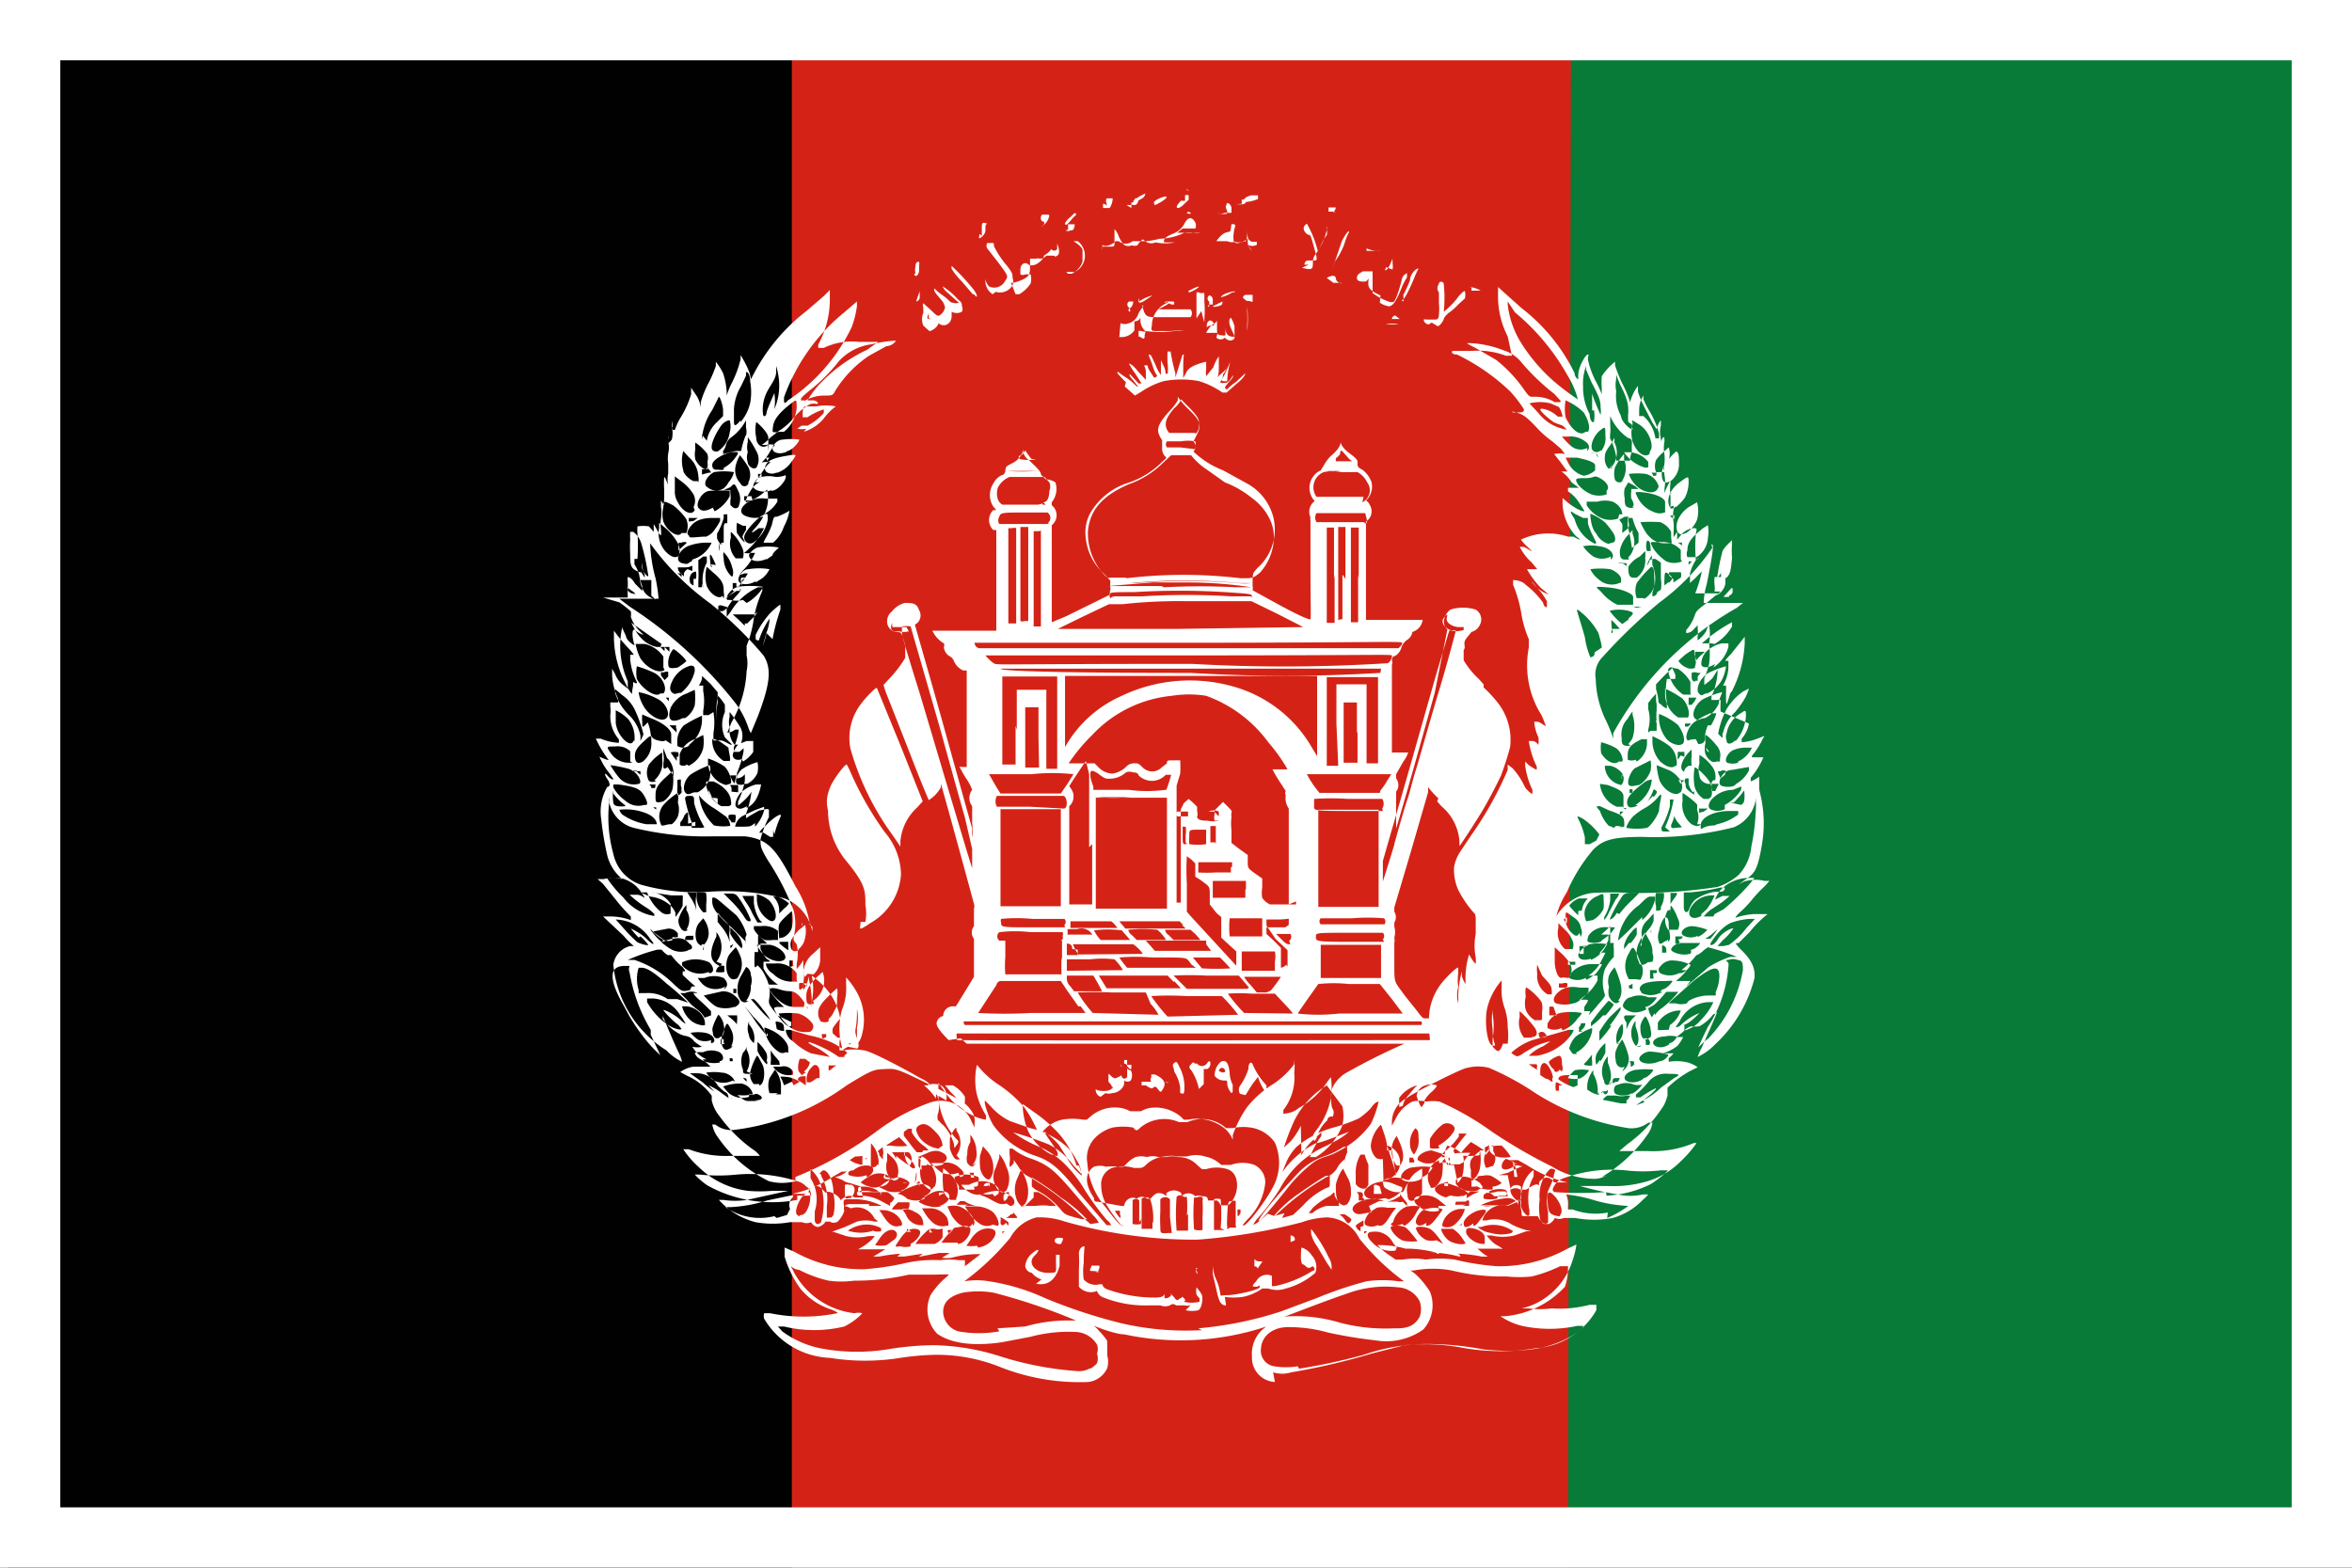 <svg id="Ebene_1" data-name="Ebene 1" xmlns="http://www.w3.org/2000/svg" viewBox="0 0 39 26"><rect x="0" y="0" width="39" height="26" fill="#333333" stroke="none"/><defs><style>.cls-1{fill:#d42316;}.cls-2{fill:#010101;}.cls-3{fill:#077b37;}.cls-4{fill:#fff;}</style></defs><title>afghanistan</title><path class="cls-1" d="M.13,0H39V26H.13Z"/><path class="cls-2" d="M.13,0h13V26H.13Z"/><path class="cls-3" d="M26.05,0H39V26h-13Z"/><path class="cls-4" d="M21.14,22.92a.4.4,0,0,1-.38-.42A.54.54,0,0,1,21,22S21,22,21,22a4.51,4.51,0,0,1-2.36.13c-.13,0-.4-.1-.47-.13s0,0,.06.08a.91.91,0,0,1,.13.16c0,.08,0,.09,0,.24a.39.39,0,0,1,0,.21.4.4,0,0,1-.31.23,3.57,3.57,0,0,1-1.47-.25,2.82,2.82,0,0,0-1.1-.2,4.44,4.44,0,0,0-.55.05,3.69,3.69,0,0,1-1.17,0,1.33,1.33,0,0,1-1.09-.65.2.2,0,0,1,0-.09l.1,0a2.78,2.78,0,0,0,1.11,0s.05,0-.09-.06a1.1,1.1,0,0,1-.52-.35,1.75,1.75,0,0,1-.26-.53l0-.15.16.07a2.29,2.29,0,0,0,1.16.29,4.62,4.62,0,0,0,.63-.09,2.19,2.19,0,0,1,.63-.06,1.19,1.19,0,0,1,.31,0l.1,0L16,21l.26-.2a1.65,1.65,0,0,0-.48.06.56.56,0,0,1-.16,0l.13-.08s0,0-.18,0l-.31.06c-.05,0,0,0,.05-.06l.07,0-.39.06c-.06,0-.11,0-.11,0l.05-.05.06,0a2.63,2.63,0,0,0-.41.05l-.1,0s0,0,.1-.06l.1-.06h-.45l.1-.06c.09-.06.18-.15.17-.16H14.4a.79.79,0,0,1-.37,0l-.21-.07-.11,0h.08l.22-.08.2-.09a.57.57,0,0,1,.29,0c.07,0,.07,0,0-.05a.32.32,0,0,0-.39-.17A.46.46,0,0,0,14,20a.12.12,0,0,0,0,.08.43.43,0,0,1-.11.18.12.12,0,0,1-.13,0s0,0-.07,0a.2.2,0,0,1-.13.09.15.15,0,0,1-.11-.08s0-.05,0,0a.19.19,0,0,1-.15,0s-.05,0-.2,0a1.63,1.63,0,0,1-.57,0,1.22,1.22,0,0,1-.61-.37l0,0,.07,0a1.34,1.34,0,0,0,.4,0l.68-.15h-.27a2.34,2.34,0,0,1-.4,0,1.42,1.42,0,0,1-.82-.4,1.47,1.47,0,0,1-.25-.29l.09,0a1.73,1.73,0,0,0,.69.11l.41,0h.08a.44.44,0,0,0-.12-.11,2.39,2.39,0,0,1-.55-.55.61.61,0,0,1-.13-.27.25.25,0,0,0,0-.07,1,1,0,0,0-.41-.33l-.11-.06a.51.51,0,0,1,.22-.09h.28s0,0-.05-.05l-.08-.07,0,0,.07,0c.13,0,.13,0,0,0a.5.5,0,0,1-.24-.21s0,0,0,0a.33.33,0,0,0,.16,0s0,0,0,0a.77.77,0,0,1-.13-.09.21.21,0,0,0-.15-.09.45.45,0,0,1-.14-.06.79.79,0,0,1-.23-.22l0-.05s.16.39.26.6a.67.67,0,0,1,.06.16.88.88,0,0,1-.26-.19A1.88,1.88,0,0,1,10.17,16a.37.37,0,0,1,.28-.31l.06,0s0,0,0,0a1.32,1.32,0,0,1-.17-.17L10,15.2l-.05,0,.14,0a1,1,0,0,1,.37.06s0,0,0-.06a2.75,2.75,0,0,1-.21-.23L10,14.66l-.09-.08.1,0a.67.67,0,0,1,.31,0q.12,0,0,0a.74.74,0,0,1-.25-.39,5,5,0,0,1-.1-.6.81.81,0,0,1,.1-.54c.05,0,.05-.06,0-.13s-.05-.12,0-.06.1.08.1.06l-.06-.09a1.1,1.1,0,0,1-.17-.28v0l0,0s.15.07.15.05l0,0a1.71,1.71,0,0,1-.21-.35s0,0,.08,0a.88.88,0,0,0,.3.07.15.15,0,0,0,0-.06.59.59,0,0,1-.14-.4.49.49,0,0,0,0-.14s0-.06,0-.07l.06,0,.07,0,0-.06a1.06,1.06,0,0,1-.1-.39v-.11l.05.09a.41.41,0,0,0,.12.17l.09.07,0-.12a1.45,1.45,0,0,1-.09-.91l0-.05,0,.08.06.13c0,.07.16.18.14.14s-.06-.25,0-.25v0a.35.35,0,0,0,.15.09h0l-.06-.06a.61.61,0,0,1-.15-.24.26.26,0,0,0,0-.09,1.73,1.73,0,0,0-.19-.15L10,9.91h.41s0,0,0,0a1,1,0,0,1,0-.13l0-.14a.17.17,0,0,1,0-.07s.06,0,.12.11l.12.12,0-.08a.78.78,0,0,1-.05-.18.58.58,0,0,0-.08-.18l0-.09s0,0,0,0l.05,0a3,3,0,0,0,0-.43.75.75,0,0,1,0-.11.59.59,0,0,1,.19,0l.08.09,0,.06V8.69l.05.09c.07.13.08.13.07,0a.57.57,0,0,1,0-.18.64.64,0,0,0,0-.2c0-.1,0-.12,0-.1l.05.08,0,.08,0-.13a2.64,2.64,0,0,0,0-.28c0-.18,0-.18.07,0l0,.1s0,0,0-.09a.52.52,0,0,1,0-.21c0-.06,0-.15,0-.19V7.57l0,.09,0,.1V7.69a.59.59,0,0,1,0-.17.44.44,0,0,0,0-.2c0-.1,0-.11,0-.1a.21.21,0,0,1,0,.07c0,.07,0,.07.06,0a.49.49,0,0,0,0-.22c0-.11,0-.12,0-.09a.3.3,0,0,1,0,.15s0,0,.05,0a1.26,1.26,0,0,1,.08-.18,1.65,1.65,0,0,0,.19-.41l0-.11.06.09a.5.5,0,0,1,.1.24v0l0-.09a1.64,1.64,0,0,1,.13-.32,2,2,0,0,0,.12-.28l0-.07a1.07,1.07,0,0,1,.12.19,1.21,1.21,0,0,1,.06.31s0,.06,0,.06h0a1.32,1.32,0,0,1,.07-.18,1.81,1.81,0,0,0,.16-.42s0-.07,0-.07.13.2.16.34,0,.08,0,.08l.08-.15a3.17,3.17,0,0,1,.85-1l.29-.25.1-.1v.16a1.55,1.55,0,0,1-.19.74.15.15,0,0,0,0,.06l.09,0a1.06,1.06,0,0,1,.58-.1h.32s0,0-.18.13a2.59,2.59,0,0,0-.77.55,1.55,1.55,0,0,0-.22.29s0,0,.08,0,.12.06.07.06a.22.22,0,0,0-.1,0,.88.88,0,0,0-.27.22,1,1,0,0,1-.26.23c-.06,0-.07,0,0,0h0a0,0,0,0,1,0,0l-.14.11a.7.7,0,0,1-.14.12s0,0,0,0h.07a.31.31,0,0,1,.15,0s0,0,0,0a.64.64,0,0,0-.1.14.7.7,0,0,1-.12.15s0,0,0,0a.37.37,0,0,1,.16,0l0,0c-.05,0-.11.1-.2.23l-.07.1.09,0c.12,0,.13,0,0,0s-.27.33-.24.33a.77.77,0,0,0,.28-.15l.07-.06a.63.63,0,0,1,0,.28.84.84,0,0,1-.2.36c-.08.09-.07.1.06,0l.09,0s0,0-.06.11a1.33,1.33,0,0,1-.27.3l0,0h0a.25.25,0,0,0,.11,0l.07,0a.92.92,0,0,1-.18.27c-.09.09-.09.11,0,.07h.06a1.43,1.43,0,0,1-.22.29l-.14.12-.07,0s.06,0,.15-.06.25-.16.11,0a1.15,1.15,0,0,0-.18.24l0,.13s0,0,.07-.09a1,1,0,0,1,.45-.4h.07l0,.06a2,2,0,0,0-.14.45,1.81,1.81,0,0,1-.12.46l0,.06,0,.1a.62.62,0,0,1,0,.26,1.88,1.88,0,0,1-.25.85l-.07.17s.07,0,.13-.05l.06,0a1,1,0,0,1-.08.29.44.44,0,0,0,0,.08s0,0,.09,0l.07-.06v.05a1.7,1.7,0,0,1-.11.36l0,.09s.08,0,.13-.07,0,0,0,0a.89.89,0,0,1,0,.11,1.23,1.23,0,0,1-.11.34.28.28,0,0,0,0,.07s.16-.12.22-.23l0-.06v.06a1.52,1.52,0,0,1-.09.37s0,.07,0,.07l.08-.05.14-.08c.06,0,.16-.05.16,0l0,.11a1.86,1.86,0,0,0-.14.37c0,.11,0,.15.13.36a4.26,4.26,0,0,1,.42.82.88.88,0,0,1,0,.44c0,.06,0,.08,0,.06s0,0,.05.06a.7.7,0,0,1,0,.32s0,.09,0,.09.08-.08.11-.15,0,0,0,0,0,.07,0,.13a.66.66,0,0,1,0,.25c0,.11,0,.13,0,.12a.43.43,0,0,0,.08-.18c0-.05,0-.06,0-.05a1.78,1.78,0,0,1,.06.39v.12l0-.06a.35.35,0,0,0,0-.12c0-.1,0-.06,0,.09s0,.12,0,.11a.39.39,0,0,0,0-.11,1,1,0,0,0,0-.43s0,0,0,0,.15.11.24.22a1,1,0,0,1,.22.88c0,.07,0,.14,0,.14h.07a.91.91,0,0,1,.33,0c.11,0,.79.37.94.46a.5.5,0,0,1,.3.57.19.19,0,0,0,0,.15s0,.05,0,0,0,0,.08.06a.79.79,0,0,1,.18.32c0,.07,0,.07.05,0s0-.06-.07-.16a1.12,1.12,0,0,1-.24-.73v-.13l.08.11a1.17,1.17,0,0,0,.47.42.68.68,0,0,0,.24.08s0,0,0-.07a1.26,1.26,0,0,1-.15-.34,1.1,1.1,0,0,1,0-.5l0,0a1.51,1.51,0,0,0,.36.33,2.05,2.05,0,0,1,.42.37,1.94,1.94,0,0,1,.25.47c0,.05,0,.09,0,.09a.14.14,0,0,0,0-.06.57.57,0,0,1,.38-.29,1,1,0,0,1,.35,0l.06,0,.06-.05a.61.61,0,0,1,.46-.15.47.47,0,0,1,.2.06l.08,0,.1,0a.43.43,0,0,1,.2-.06.66.66,0,0,1,.46.15l.05.05.07,0a.74.74,0,0,1,.56.11.47.47,0,0,1,.18.22s0,0,0,0a.25.25,0,0,0,0-.07,1.9,1.9,0,0,1,.24-.47,1.68,1.68,0,0,1,.43-.38,1.41,1.41,0,0,0,.35-.33l0-.07v0a.78.78,0,0,1,0,.21.87.87,0,0,1-.18.62l0,.06s.15,0,.25-.09a1.34,1.34,0,0,0,.48-.44s.05-.07.06-.07a1.28,1.28,0,0,1,0,.33,1.24,1.24,0,0,1-.21.5c-.09.12-.1.13-.08.18s0,.07.05,0a.6.6,0,0,1,.18-.3c0-.06.07-.07.08-.06s.05-.08,0-.14a.67.67,0,0,1,0-.33.57.57,0,0,1,.22-.25,10.63,10.63,0,0,1,1-.5.69.69,0,0,1,.32,0l.08,0,0-.08a1.63,1.63,0,0,1,0-.49,1,1,0,0,1,.25-.49c.08-.09.21-.21.22-.19l0,.09a.83.83,0,0,0,0,.23.52.52,0,0,0,0,.27.63.63,0,0,0,0-.11c0-.14,0-.18,0-.09s0,.09,0,.12l0,.06v-.12a1.78,1.78,0,0,1,.06-.39s0,0,0,.08a.53.53,0,0,0,.06.13l0,0v-.12a1.36,1.36,0,0,1,.06-.37s0,0,0,0,.09.16.11.15a.58.58,0,0,0,0-.1,1,1,0,0,1,0-.39l0,0,0,0,0-.06s0-.07,0-.21a.65.65,0,0,1,0-.26,3.77,3.77,0,0,1,.43-.85l.13-.21a1.17,1.17,0,0,0-.16-.55.25.25,0,0,1,0-.08.62.62,0,0,1,.21.06.49.49,0,0,1,.11.07l.06,0s0-.06,0-.12a2,2,0,0,1-.07-.34c0-.06,0-.05.08.07a.39.39,0,0,0,.15.16s0,0,0-.07a1.35,1.35,0,0,1-.12-.4v-.07l.06.06s.13.09.13.07a.09.09,0,0,0,0-.05,1.44,1.44,0,0,1-.13-.42s0,0,.06,0,.1.07.1.06a.59.59,0,0,0,0-.12.74.74,0,0,1-.07-.26s0,0,.05,0,.13.08.14.07a1.32,1.32,0,0,0-.07-.18,1.55,1.55,0,0,1-.21-1.12l0-.08,0-.06a1.79,1.79,0,0,1-.12-.4,2.13,2.13,0,0,0-.14-.5s0-.08,0-.08.14,0,.21.08a1.38,1.38,0,0,1,.29.3c0,.05.05.08.06.07l0-.1a1.19,1.19,0,0,0-.16-.22c-.13-.13-.12-.15,0,0a.56.56,0,0,0,.19.11s0,0,0,0l-.13-.11a1.44,1.44,0,0,1-.23-.31l.08,0,.09,0-.09-.11a.86.86,0,0,1-.2-.26s0,0,.05,0,.14.08.15.07l-.06-.06a.74.74,0,0,1-.12-.13A1.05,1.05,0,0,1,26,8.9l.09,0c.12.07.14.06.05,0a.84.84,0,0,1-.23-.54v-.1l.08.07c.11.09.28.18.28.14l-.09-.14A.59.59,0,0,0,26,8.15C26,8.1,26,8.1,26,8.09l.1,0s.07,0,.08,0l0,0L26.06,8a.59.59,0,0,0-.17-.18s0,0,0,0l.1,0s0,0,0,0l-.11-.15-.11-.14s0,0,0,0a.43.43,0,0,1,.18,0s0,0-.07-.09l-.14-.12s0,0,0,0,0,0,0,0a1.61,1.61,0,0,1-.26-.23c-.17-.18-.23-.22-.34-.25s-.05,0-.05,0l.09,0c.05,0,.09,0,.09-.05a2,2,0,0,0-.23-.3,3.44,3.44,0,0,0-.88-.61c-.09,0-.1-.05-.07-.06h.31a1.3,1.3,0,0,1,.57.08l.1,0L25,5.58a1.46,1.46,0,0,1-.16-.66V4.76l.11.1.28.25a3.05,3.05,0,0,1,.88,1.08c0,.06.05.1.06.1l0-.07c0-.14.13-.35.16-.34s0,0,0,.08a1.4,1.4,0,0,0,.14.38,1.63,1.63,0,0,1,.09.2h0l0-.1a1.2,1.2,0,0,1,0-.2A1,1,0,0,1,26.78,6s0,0,0,.06a2.53,2.53,0,0,0,.12.3,1.91,1.91,0,0,1,.13.31l0,.09,0-.09a.75.75,0,0,1,.13-.27l0,0,0,.1a2.08,2.08,0,0,0,.1.24l.14.27.07.11a.34.34,0,0,1,.07-.15s0,0,0,.09a.4.4,0,0,0,0,.21l0,.12,0-.07c.05-.1.06-.09.06,0a.57.57,0,0,0,0,.22.82.82,0,0,1,0,.14c0,.06,0,0,0,0l0-.07s0,0,0,.07a.79.79,0,0,0,0,.2.61.61,0,0,1,0,.22c0,.1,0,.13,0,.08a1,1,0,0,1,.1-.21V8a1,1,0,0,0,0,.24c0,.08,0,.17,0,.19s0,0,.05,0,0-.09,0-.09a.41.41,0,0,1,0,.12.59.59,0,0,0,0,.2.88.88,0,0,1,0,.17s0,.08,0,.08,0,0,.06-.09l0-.1v.23l.05-.06a.32.32,0,0,1,.21-.13c.07,0,.07,0,.05.09a2.47,2.47,0,0,0,0,.44l0,0c.07-.06.08-.05,0,0a.64.64,0,0,0-.1.24.84.84,0,0,1,0,.14s0,0,0,0l.1-.09a.78.78,0,0,1,.1-.1,2.36,2.36,0,0,1-.11.36s0,0,.1,0h.28l-.18.15c-.18.14-.18.14-.21.22a.72.72,0,0,1-.14.24l0,.05s.08,0,.13-.07l.06-.06v.05a.51.51,0,0,1,0,.13.32.32,0,0,0,0,.07.51.51,0,0,0,.14-.15.54.54,0,0,1,.05-.11l0-.07,0,.08a.88.88,0,0,1,0,.3,1.31,1.31,0,0,1,0,.34,1.69,1.69,0,0,1-.08.24l0,.11s.1-.07.14-.12l.08-.13,0-.08v.13a1.18,1.18,0,0,1-.1.39.28.28,0,0,0,0,.06l.08,0a.17.17,0,0,1,.07,0l0,.05a1.27,1.27,0,0,0,0,.14L29,12a.49.49,0,0,1-.12.25l0,.06a.84.84,0,0,0,.26-.06c.14-.05.13-.06.09,0a1.18,1.18,0,0,1-.16.26s-.05.05,0,.05l.09,0,.08,0a1.36,1.36,0,0,1-.21.34l0,.06a.53.53,0,0,0,.14-.08s0,0,0,0l0,.08c0,.06,0,.07,0,.12s.13.4.05.9-.14.51-.31.63,0,0,.05,0a.62.62,0,0,1,.3,0l.08,0-.07.08a2.32,2.32,0,0,0-.21.22,1.66,1.66,0,0,1-.22.23c-.05.05-.07.08-.06.08a1.22,1.22,0,0,1,.3-.06l.23,0,0,0a1.9,1.9,0,0,0-.3.3l-.18.18c-.06,0-.06,0,0,.07s.3.25.26.52a2.25,2.25,0,0,1-.65,1.09,1,1,0,0,1-.29.21,1,1,0,0,1,.07-.16c.06-.14.21-.47.24-.55s0,0-.05,0a.72.72,0,0,1-.23.2.4.4,0,0,1-.13,0,.28.28,0,0,0-.14.09.74.74,0,0,1-.12.09l-.06,0h.18s-.05.1-.1.15a.77.77,0,0,1-.24.12c-.05,0,0,0,.09,0l.09,0a.5.5,0,0,1-.08.08l0,.06a.76.76,0,0,1,.26,0,.51.51,0,0,1,.22.09l-.12.06a1.7,1.7,0,0,0-.38.28l0,.13a.76.76,0,0,1-.06.16,2.32,2.32,0,0,1-.61.65l-.13.11h.06l.41,0a1.73,1.73,0,0,0,.76-.13.08.08,0,0,1,.05,0,1.85,1.85,0,0,1-.25.29,1.3,1.3,0,0,1-.56.34,2,2,0,0,1-.66.08H26.2a5.54,5.54,0,0,0,.63.14.94.94,0,0,0,.41,0h.09a.66.66,0,0,1-.09.09,1.1,1.1,0,0,1-.5.3,1.67,1.67,0,0,1-.62,0c-.14,0-.16,0-.19,0a.19.19,0,0,1-.15,0s0,0,0,0a.19.19,0,0,1-.1.1c-.06,0-.12,0-.18-.13l-.06,0c-.06,0-.07,0-.1,0a.25.25,0,0,1-.12-.18.34.34,0,0,0,0-.08L25,20a.34.34,0,0,0-.31.07.31.31,0,0,0-.11.17h.07a.51.51,0,0,1,.42.07,1.21,1.21,0,0,0,.32.11s0,0-.08,0l-.2.07a.83.83,0,0,1-.38,0h-.08s.09.12.17.16.12.08.06.06l-.38,0s0,0,.07.06.1.06.09.07l-.09,0a2.73,2.73,0,0,0-.42-.05l0,0c.06,0,.08.06.05.05a2.26,2.26,0,0,0-.49-.07l.09,0c.08,0,.09.06,0,0a2.14,2.14,0,0,0-.4-.06c-.07,0-.09,0-.07,0l.09,0,.05,0-.16,0a1.63,1.63,0,0,0-.47-.06,1.13,1.13,0,0,0,.23.19l.07.05.12,0a1.11,1.11,0,0,1,.38,0,1.79,1.79,0,0,1,.48,0,4.34,4.34,0,0,0,.7.11,2.32,2.32,0,0,0,1.17-.29l.15-.07a1.36,1.36,0,0,1-.07.28,1.17,1.17,0,0,1-.55.67,1.08,1.08,0,0,1-.29.11h0s0,0,.11,0a1.61,1.61,0,0,0,.39,0,2,2,0,0,0,.63-.06l.11,0s0,0,0,.09a1.26,1.26,0,0,1-1,.63,3.6,3.6,0,0,1-1.18,0,3.44,3.44,0,0,0-1-.05l-.55.14a11,11,0,0,1-1.33.31.5.5,0,0,1-.3,0Zm-3.06-.22a.48.48,0,0,0,.11-.09.24.24,0,0,0,0-.16.22.22,0,0,0,0-.15.43.43,0,0,0-.36-.21,2.41,2.41,0,0,0-.74.08l-.47.09c-.54.08-.88,0-1.08-.14a.58.58,0,0,1-.11-.64,1.27,1.27,0,0,1,.24-.28s.06-.05.06-.06-.15,0-.29,0l-.37,0a4,4,0,0,1-.91.1,1.59,1.59,0,0,1-.42,0,2.05,2.05,0,0,1-.49-.18c-.07,0-.13-.06-.13-.05l.05.1a1.31,1.31,0,0,0,1,.67.26.26,0,0,1,.13,0A1.08,1.08,0,0,1,14,22,2.13,2.13,0,0,1,13,22H12.9l.07.08a1.6,1.6,0,0,0,.68.29,3.24,3.24,0,0,0,1.12,0,4.91,4.91,0,0,1,.72-.06,3.84,3.84,0,0,1,1.08.18,5.48,5.48,0,0,0,1.3.25.36.36,0,0,0,.21-.05Zm3.46,0a9.88,9.88,0,0,0,1.07-.23,3.26,3.26,0,0,1,1.07-.18,5.16,5.16,0,0,1,.92.09,3.48,3.48,0,0,0,.79,0,1.8,1.8,0,0,0,.63-.2c.1-.05.25-.17.23-.19h-.1a2.15,2.15,0,0,1-.91,0,1.1,1.1,0,0,1-.36-.16l0,0,.07,0a1.54,1.54,0,0,0,1-.49A1,1,0,0,0,26,21s-.06,0-.13,0a2.38,2.38,0,0,1-.47.17,2.08,2.08,0,0,1-.42,0,3.5,3.5,0,0,1-.91-.1,1.72,1.72,0,0,0-.62,0l-.06,0,.08.06a1.47,1.47,0,0,1,.24.29.6.6,0,0,1-.11.63,1.06,1.06,0,0,1-.79.18,7.7,7.7,0,0,1-.79-.13,2.41,2.41,0,0,0-.66-.09c-.27,0-.44.16-.45.35a.26.26,0,0,0,.22.3,1.22,1.22,0,0,0,.39,0Zm-5-.67L17,22a2.56,2.56,0,0,1,.69-.1c.1,0,.16,0,.15,0a9.86,9.86,0,0,0-1.36-.46,1.51,1.51,0,0,0-.52,0c-.23.06-.33.17-.32.34a.35.35,0,0,0,.25.3,1.89,1.89,0,0,0,.68,0Zm6.63,0c.21,0,.3-.07.37-.19a.39.39,0,0,0,0-.26.43.43,0,0,0-.36-.23,1.83,1.83,0,0,0-.86.11c-.22.07-.95.35-1,.37s0,0,.07,0a2.56,2.56,0,0,1,.84.11,3,3,0,0,0,.89.09Zm-3.3,0a6.07,6.07,0,0,0,1.37-.28l.59-.22a6.41,6.41,0,0,1,.83-.28,1.89,1.89,0,0,1,.53,0h.09l0,0a3.92,3.92,0,0,1-.74-.71.63.63,0,0,0-.54-.35,1.39,1.39,0,0,0-.41.08,9.43,9.43,0,0,1-1.74.29,7.85,7.85,0,0,1-2.19-.3,1.31,1.31,0,0,0-.47-.07.69.69,0,0,0-.44.34,4.28,4.28,0,0,1-.76.72s0,.05,0,0a1.24,1.24,0,0,1,.41,0,3.48,3.48,0,0,1,.93.28,8.74,8.74,0,0,0,1.28.42,4.71,4.71,0,0,0,1.32.11Zm-.13-.38a.24.24,0,0,1-.1,0l0,0,0,0s-.08,0-.14,0a.07.07,0,0,0-.1,0,.22.22,0,0,1-.16,0s-.06,0-.21,0a1.87,1.87,0,0,1-.73-.13.17.17,0,0,1-.11-.11h0a.26.26,0,0,1-.3-.07c0-.05,0-.07,0-.28a2.51,2.51,0,0,0,0-.27c0-.07.05-.12.08-.12s0,0,0,.28a.91.91,0,0,0,0,.27.26.26,0,0,0,.26.08l.05,0s0,0,0,0,0,.05.07.08a2.34,2.34,0,0,0,.76.14c.1,0,.18,0,.2-.06a0,0,0,0,1,0,0,0,0,0,0,1,0,0c0,.07,0,.07,0,.07a.11.11,0,0,0,.12-.07s.05,0,0,0,0,0,.05.07.07,0,.1,0,0-.05.05,0,0,.05,0,.06a.57.57,0,0,0,.26,0s0,0,0-.06a.22.22,0,0,1-.05-.06.3.3,0,0,1,0-.12s.07.08.09.13,0,.22-.06.25a.47.47,0,0,1-.21,0Zm.59,0c-.09,0-.12-.07-.16-.26l-.06-.26c0-.11,0-.12,0-.15s0,0,0,0,0,.12.06.25.06.23.07.25,0,0,.12,0,.55-.09.53-.14,0,0-.06,0-.09,0,0-.09a.2.2,0,0,1,.26-.09s0,0,0,.1v.07h.05a1.93,1.93,0,0,0,.62-.25c.05,0,.05-.06,0-.08s0,0,0,0-.05.06-.11,0-.05,0-.07-.07,0-.24,0-.24a.29.29,0,0,1,.17.13.28.28,0,0,1,.06.29,1.2,1.2,0,0,1-.49.26.45.45,0,0,1-.29,0l-.05,0-.05,0a.84.84,0,0,1-.33.14,1.13,1.13,0,0,1-.29,0Zm1.32-.72s0,0,0,0-.06,0-.06,0S21.61,20.93,21.63,20.91Zm-4.38.29a.33.33,0,0,1-.16-.11A.13.13,0,0,1,17,21a.3.3,0,0,1,.1-.2c.1-.09.16-.1.08,0a.32.32,0,0,0-.06.07c-.06.12.08.24.25.24s.14,0,.14-.17v-.13l0,0,.06,0s0,.09,0,.18c-.06.24-.2.34-.39.3Zm2.59-.09a.06.06,0,0,1,0-.1s0,0,.06,0l0,0,0,0s-.05,0-.09,0Zm-1.63-.05s0,0-.07,0,0,0-.06,0,0-.06,0-.09l0,0,0,0s0,0,.06,0,0,0,.05,0,0,.07,0,.1,0,0-.07,0ZM22,20.94l-.16-.27a.6.6,0,0,1-.1-.21v-.08a2.53,2.53,0,0,1,.29.47.32.32,0,0,1,.05.15s0,.06,0,.06L22,20.94ZM20.8,21s0,0,0-.08,0,0,.08,0,.05,0,0,.08,0,0-.09,0Zm-3.31-.4c0-.05,0-.06.05-.07s0,0,.06,0,0,.07,0,.09S17.51,20.64,17.49,20.59Zm3.91,0s0-.11,0-.11.08,0,.07.08,0,0,0,0Zm-5.18.09a.38.38,0,0,0,.22-.11c.09-.1.09-.18,0-.2s-.23,0-.34.17-.08.1-.08.11,0,0,0,0a.54.54,0,0,0,.18,0Zm6.94,0,0,0a.76.76,0,0,1-.08-.11.33.33,0,0,0-.33-.15c-.09,0-.1.08,0,.17a.42.42,0,0,0,.39.14Zm-7.66-.06a.28.28,0,0,0,.13-.11c0-.06,0-.1,0-.13s0,0-.09,0a.23.23,0,0,0-.14,0,1.2,1.2,0,0,0-.22.24s.1,0,.17,0l.12,0Zm.38,0c.13,0,.25-.21.2-.27s-.16,0-.25,0a1.57,1.57,0,0,0-.22.25s.2,0,.27,0Zm7.66,0s-.17-.23-.23-.27-.25-.05-.25,0,.11.19.22.22a.79.79,0,0,0,.26,0Zm.39,0s-.14-.21-.22-.25-.25-.05-.23,0a.33.33,0,0,0,.18.19.38.38,0,0,0,.16,0Zm.38,0-.08-.12a.54.54,0,0,0-.14-.13c-.09,0-.17,0-.19,0s.05.16.15.21.27.07.26,0Zm-9.21,0c.13-.07.21-.21.12-.24s-.19,0-.29.15-.11.14,0,.13a.31.31,0,0,0,.17,0Zm-.37,0,.11-.08c.08-.09,0-.17-.08-.15s-.13.07-.2.18l-.05.07h0a.44.44,0,0,0,.19,0Zm9.89,0s0,0,0-.1-.14-.15-.21-.16-.1,0-.1.06.1.16.21.19a.24.24,0,0,0,.14,0Zm-8-.21s0,0,0-.05h0s0,0,0,.06,0,0,.05,0Zm6,0s0,0,0-.05h0s0,0,0,.05,0,.05.05,0Zm-8.12,0a.28.28,0,0,0,.11,0s0,0,0-.05a.49.49,0,0,0-.27-.06.56.56,0,0,0-.28.1l-.05,0,.05,0a.66.66,0,0,0,.42,0Zm10.59,0c.05,0,.05,0,0,0a.57.57,0,0,0-.53-.07s-.06,0-.06,0a.45.45,0,0,0,.23.1.6.6,0,0,0,.33,0Zm-5.41-.26a1.88,1.88,0,0,0,0-.31l-.05,0a.08.08,0,0,0-.12,0,3.49,3.49,0,0,0,0,.56s0,0,.1,0h.09v-.28Zm-3.88.24s0,0,0,0,0,0-.06,0,0,.06,0,.06a.05.05,0,0,0,0,0Zm.45,0,0,0s0,0-.05,0,0,0,0,0,0,0,.05,0l0,0Zm3.15-.22c0-.22,0-.26,0-.29a.11.11,0,0,0-.16,0s0,0,0,.2a2.28,2.28,0,0,0,0,.26c0,.1,0,.11.12.1h.07Zm.54.25s0-.06,0-.25a2.21,2.21,0,0,0,0-.27.07.07,0,0,0,0-.05.08.08,0,0,0-.09,0s-.05,0-.05,0a3.2,3.2,0,0,0,0,.53.25.25,0,0,0,.17,0ZM23,20.33l0,0h0l0,0,0,0s0,0,.06,0,0,0,0,0Zm.41.05s0,0,0,0,0,0-.06,0l0,0,0,0s0,0,.06,0Zm-8,0s0,0,0,0l0,0,0,0,0,0a0,0,0,0,0,0,.06l0,0,.05,0Zm8.44,0a.06.06,0,0,0,0-.06l0,0,0,0,0,0a.19.19,0,0,0,.09.05,0,0,0,0,0,0,0Zm-8.81,0,.06,0,0,0s0,0-.06,0a.09.09,0,0,0,0,.05s0,0,.07,0Zm4.08-.1a1,1,0,0,0-.05-.4.12.12,0,0,0-.14,0s0,0,0,.31v.19h.18v-.11Zm1.12.09a2.52,2.52,0,0,0,0-.48.16.16,0,0,0-.11,0s0,0,0,0,0,.05,0,.21,0,.22,0,.25v.05h.09c.05,0,.09,0,.09,0Zm4,0s0,0,0-.05,0,0-.07,0l0,0,0,0c.05,0,.07,0,.08,0Zm-5.35-.1c0-.05,0-.15,0-.22s0-.13,0-.14a.07.07,0,0,0-.11,0h0s0,.06,0,.2,0,.18,0,.19a.32.32,0,0,0,.14,0s0,0,0-.08Zm1.6.06s0,0,0-.22,0-.16,0-.19a.07.07,0,0,0-.06,0c-.06,0-.07,0-.08.23s0,.14,0,.21,0,0,.06,0l.09,0Zm-4.36,0c.09-.06-.05-.26-.22-.32a.35.35,0,0,0-.2,0s0,0,.06.13a.54.54,0,0,0,.12.15c.09.07.19.09.24,0Zm7.16,0a.52.52,0,0,0,.2-.23l.06-.09h0a.64.64,0,0,0-.22,0,.37.37,0,0,0-.23.26C23,20.33,23.14,20.35,23.25,20.3Zm-7.57,0a.08.08,0,0,0,0-.07s0-.06-.05-.11a.34.34,0,0,0-.28-.11h-.1s.07.14.15.21a.25.25,0,0,0,.25.08Zm.82,0c.05,0,0-.17-.09-.24a.49.49,0,0,0-.32-.08H16l.06.09a.58.58,0,0,0,.21.21.21.21,0,0,0,.19,0Zm.18,0a.21.21,0,0,0,0-.06s-.12-.09-.13-.08,0,0,0,0a.24.24,0,0,1,0,.08C16.59,20.33,16.63,20.34,16.68,20.28Zm5.89,0a.78.78,0,0,1,0-.09s0,0,0,0-.13.07-.13.09a.14.14,0,0,0,.08.09s0,0,0-.07Zm.27,0c.07,0,.12-.08.2-.21l.07-.09H23a.4.4,0,0,0-.17,0l-.11.07c-.08.08-.12.2-.07.22a.21.21,0,0,0,.19,0Zm.77,0c.07,0,.11-.05.2-.17s.07-.1.06-.11a.45.45,0,0,0-.25,0c-.1,0-.2.17-.18.23s.09.06.17,0Zm-8.72,0c.07,0,0-.15-.11-.21a.44.44,0,0,0-.15-.05h-.09l.05.07c.09.15.16.2.24.2Zm.38,0c0-.06,0-.17-.14-.23a.34.34,0,0,0-.21-.05s0,0,0,0l.06.09a.27.27,0,0,0,.24.18s.06,0,.07,0Zm8.78,0a.29.29,0,0,0,.08-.07.46.46,0,0,0,.12-.21h-.07a.33.33,0,0,0-.3.24.08.08,0,0,0,0,.05.2.2,0,0,0,.15,0Zm.34,0c.05,0,.08-.06.16-.16s.06-.12-.05-.1-.27.13-.27.22.07.07.16,0Zm-6,0a.25.25,0,0,0-.08-.1,4.5,4.5,0,0,1-.36-.49,2.13,2.13,0,0,0-.35-.45,1.39,1.39,0,0,0-.43-.28,2,2,0,0,1-.41-.23,5.9,5.9,0,0,1,.59.2,1.16,1.16,0,0,1,.41.35l.13.14s0-.12-.08-.23a.77.77,0,0,0-.16-.22,1.35,1.35,0,0,0-.61-.31l-.34-.12a1,1,0,0,1-.31-.24l-.1-.1v.05a1.34,1.34,0,0,0,.14.36,1.43,1.43,0,0,0,.7.51c.25.08.41.22.71.6l.3.35.17.2s.07,0,.07,0Zm.17,0s0,0,0,0a2.36,2.36,0,0,1-.24-.33.63.63,0,0,1-.1-.33.29.29,0,0,1,.18-.3.62.62,0,0,1,.36,0l.11,0a.14.14,0,0,0,.09-.05.5.5,0,0,1,.33-.14.4.4,0,0,1,.19,0l.1,0,.06,0a.5.5,0,0,1,.3,0,.54.54,0,0,1,.27.14l.05,0,.11,0a.57.57,0,0,1,.39,0,.32.32,0,0,1,.18.3,1,1,0,0,1-.3.61l-.07.08c0,.1.34-.33.48-.59a.85.85,0,0,0,.05-.77.6.6,0,0,0-.35-.24.82.82,0,0,0-.35,0s0,0-.11,0a.6.6,0,0,0-.64-.1l-.08,0-.06,0a.62.62,0,0,0-.64.09c-.06.06-.07.06-.12,0a1,1,0,0,0-.34,0,.65.65,0,0,0-.27.15.48.48,0,0,0-.15.44,1.25,1.25,0,0,0,.31.74c.18.24.28.35.28.28Zm2.32-.11c.16-.18.25-.29.41-.49a2.44,2.44,0,0,1,.46-.46.75.75,0,0,1,.2-.09,1,1,0,0,0,.21-.09,1.5,1.5,0,0,0,.53-.45,1.65,1.65,0,0,0,.13-.37s-.06,0-.13.11a1.2,1.2,0,0,1-.2.17,3.06,3.06,0,0,1-.38.14,1.63,1.63,0,0,0-.65.33.87.87,0,0,0-.16.23l-.07.17v.06l0-.05a1.5,1.5,0,0,1,.55-.47c.08,0,.54-.19.55-.19a1.22,1.22,0,0,1-.2.14L22,19a1.59,1.59,0,0,0-.78.72,3.66,3.66,0,0,1-.36.48.63.63,0,0,0-.08.11s.05,0,.16-.11Zm-7.31.06a1.08,1.08,0,0,0,0-.63.57.57,0,0,0-.17-.26l0,0s0,0,0,.15a.65.65,0,0,1,.07.55l0,.14s0,.08.06.07,0,0,0,0Zm12.06,0s0-.07,0-.18a.82.82,0,0,1,0-.35l.09-.2c0-.12.06-.14,0-.16s-.06,0-.12.07a.66.66,0,0,0-.11.44.94.94,0,0,0,0,.27c0,.09.06.13.09.13l0,0Zm-7.45,0a.47.47,0,0,0-.1-.13l-.3-.35c-.33-.39-.44-.48-.71-.58a1,1,0,0,1-.32-.17l-.05,0,0,.09a.42.42,0,0,1,0,.15c0,.08,0,.08.07,0l0-.05,0,0s.06.08.09.13a.36.36,0,0,0,.17.15,4.61,4.61,0,0,1,.84.63l.17.15,0,0Zm2.92-.11a4.23,4.23,0,0,1,.86-.65.37.37,0,0,0,.19-.18.6.6,0,0,1,.1-.11s0,0,0,.05l0,.05s0,0,0-.07a.88.88,0,0,1,.05-.15.4.4,0,0,1,0-.09l-.06,0a1.41,1.41,0,0,1-.33.16,1.05,1.05,0,0,0-.42.27s-.22.23-.38.42-.32.39-.27.39l.14-.13ZM18,20.2a2.35,2.35,0,0,0-.41-.34,4.14,4.14,0,0,0-.48-.33l0,0v.06a.78.78,0,0,0,0,.09s0,0,.06.05a1.24,1.24,0,0,1,.41.32c.08.1.09.1.36.17.09,0,.09,0,.09,0Zm3.26,0,.18-.05L21.6,20A1.22,1.22,0,0,1,22,19.7s.05,0,.05-.05a.78.78,0,0,0,0-.09V19.5l-.06,0c-.1.05-.36.23-.46.3a2.06,2.06,0,0,0-.41.37l.18-.05Zm-8.38,0,.17-.05s0,0,.05-.1a.18.18,0,0,1,0-.13c.07-.1.07-.1,0-.09l-.38.08a2.41,2.41,0,0,1-.6.11h-.09l0,0a1,1,0,0,0,.33.15,1,1,0,0,0,.48,0Zm13.77,0A1.61,1.61,0,0,0,27,20l0,0H27a2.35,2.35,0,0,1-.55-.09,2.45,2.45,0,0,0-.48-.1h0l0,0A.4.4,0,0,1,26,20v.06l.08,0a1.08,1.08,0,0,0,.58.05Zm-9.89,0,.07,0c.05,0,.05,0,0-.06s0,0-.07,0a.21.21,0,0,1-.08.06c-.05,0-.05,0,0,0s.05,0,.07,0Zm5.63,0s0,0,0,0l-.09-.06s0,0-.06,0,0,0,.06.09.08.06.11,0Zm-8.57-.05a.8.8,0,0,0,0-.35c0-.27-.13-.45-.2-.37s0,0,0,.08a.76.76,0,0,1,.09.49c0,.18,0,.18,0,.19s.06,0,.08,0Zm4.75,0a.56.56,0,0,0,0-.07s-.07,0-.08,0,.07.12.09.12v-.05Zm2,0c0-.07,0-.09,0-.09a0,0,0,0,0-.05,0c0,.13,0,.14.05.06Zm4.79,0s0,0,0-.08a1,1,0,0,1,0-.39.77.77,0,0,1,.07-.17c0-.06,0-.09,0-.1s-.17.1-.2.36a.74.74,0,0,0,0,.33c0,.06,0,.07.05.07l.05,0Zm-12.06,0a.14.14,0,0,0,.07-.06.46.46,0,0,0,.06-.31s-.06,0-.12.06-.15.26-.09.31,0,0,.08,0Zm12.57,0c.06-.06,0-.21-.09-.31s-.13-.08-.12.06,0,.23.13.26.05,0,.08,0ZM22,20c.15,0,.19,0,.2,0s0,0,0-.06a.52.52,0,0,1-.07-.11c0-.07,0-.07-.07,0a1.26,1.26,0,0,0-.29.2l-.07.09h.06A.52.52,0,0,1,22,20Zm-5.25,0c.09,0,.1-.11,0-.17a.38.38,0,0,0-.23-.08.83.83,0,0,0-.27.07s0,0,0,0a.68.68,0,0,1,.17.07c.16.09.18.09.27.07Zm.76,0a1,1,0,0,0-.3-.23l-.07,0,0,.09L17,20l0,0,0,0s0,0,.18,0a.75.75,0,0,1,.23,0c.12,0,.12,0,.09,0Zm5.19,0,.17-.08.08,0,0,0a.51.51,0,0,0-.38,0c-.13.05-.18.13-.11.19s.16,0,.28,0Zm-7.12,0a.29.29,0,0,0,.11-.06c.08-.07.06-.14,0-.17a.3.3,0,0,0-.21,0,1.17,1.17,0,0,0-.25.16s.09.06.16.07a.36.36,0,0,0,.23,0Zm8.27,0,.13,0c.05,0,.06,0,0,0l-.1-.08a.37.37,0,0,0-.35-.08c-.1,0-.11.1,0,.17a.36.36,0,0,0,.33.07Zm-9.08,0s-.1,0-.2,0-.12,0-.09,0,.05,0,.11,0h.12c.05,0,.06,0,.06,0Zm3.82,0s.05,0,.05,0a.16.16,0,0,1,.08-.12.14.14,0,0,1,.13,0s0,0,0,0,0,0,0,0a.13.13,0,0,1,.17,0c.06,0,.06,0,.06,0s.06-.08.11-.09a.17.17,0,0,1,.15.05s0,0,0,0l0-.05a.19.19,0,0,1,.25,0l0,.05,0,0a.16.16,0,0,1,.23,0l0,0,0,0a.14.14,0,0,1,.11,0c.05,0,.1,0,.1.07s0,0,0,0,.11,0,.15,0a.16.16,0,0,1,.06.08s0,0,.05,0h.06s.05,0,.12-.14.07-.4-.12-.46a.6.6,0,0,0-.35,0l-.07,0-.07-.06a.43.43,0,0,0-.33-.14.34.34,0,0,0-.19,0l-.06,0-.07,0a.32.32,0,0,0-.19,0,.36.36,0,0,0-.19,0,.45.45,0,0,0-.14.1l-.06.06-.08,0a1,1,0,0,0-.21,0,.33.33,0,0,0-.2,0c-.15.1-.16.28,0,.52q0,.07.06.06Zm6,0a.27.27,0,0,0,.13,0s0,0-.12,0-.14,0-.16,0,0,0,0,0Zm-9.51,0s0,0,0-.06,0,0,0,0l-.11,0-.08,0-.05.05a.18.18,0,0,0-.05.07H15c.08,0,.08,0,.06,0Zm9.17,0c.06,0,.11,0,.11,0l0-.07s0-.05-.06,0l-.11,0c-.09,0-.09,0-.06,0s0,0,0,.05l0,0h.18Zm-8.25,0,.09,0,.09,0,0,0h0a.54.54,0,0,1-.19-.08l-.07,0,0,0-.06.06s0,0,0,0,0,0,0,0,0,0,.06,0l.07,0,.06,0Zm7.33,0s.05,0,0,0v-.05l0,0s0,0-.08-.1,0,0-.06,0a.47.47,0,0,1-.19.08l0,0,0,0,.09,0,.08,0a.15.15,0,0,0,.09,0Zm-6.39,0c.08,0,.13-.18.1-.33a.73.73,0,0,0-.11-.27l0,0-.06.14a.45.45,0,0,0,0,.38.35.35,0,0,0,.07.09s0,0,.08,0Zm5.37,0a.28.28,0,0,0,.09-.24.42.42,0,0,0-.06-.24l-.07-.14,0,0a.74.74,0,0,0-.12.27c0,.14,0,.29.1.33s0,0,.08,0Zm-7.9,0h.21a1,1,0,0,0-.4-.11c-.09,0-.11,0-.16,0s-.08,0-.07.08,0,0,.11,0h.31Zm10.77,0c0-.05-.07-.13-.18-.13a1.24,1.24,0,0,0-.45.12H25C25.15,19.91,25.16,19.91,25.17,19.89Zm-10.4-.06a.18.18,0,0,0,.05-.07s-.09-.1-.13-.1l-.07,0c-.07,0-.12,0-.28,0l-.14,0,0,0c0,.05,0,.06.06.06a.73.73,0,0,1,.36.1l.13.07,0-.05Zm10-.1.16,0H25s0-.08-.05-.08l-.12,0a.45.45,0,0,1-.29,0c-.08,0-.11,0-.16,0l-.06.05,0,0,0,.06,0,0,.12-.07.19-.08Zm-9.45,0c.12-.06.14-.14.05-.18a.25.25,0,0,0-.2,0,1.21,1.21,0,0,0-.3.14s.08,0,.16.08a.36.36,0,0,0,.29,0Zm7.27,0c0-.05,0-.07-.07-.07s0,0,0,.07v.07l.06,0c.05,0,.06,0,0-.05Zm1.66,0,.09-.05a.82.82,0,0,0-.27-.14.27.27,0,0,0-.23,0c-.09.05-.07.12.05.18s.07,0,.17,0a.38.38,0,0,0,.19,0Zm-7.77,0a.21.21,0,0,0,.07-.05,0,0,0,0,0,0-.07.2.2,0,0,0-.06-.07.42.42,0,0,0-.43,0l-.13,0,0,0a.41.41,0,0,0,.19.15.27.27,0,0,0,.17,0,.32.32,0,0,0,.16,0Zm.24,0c0-.05,0-.07,0-.07a.09.09,0,0,0-.09.06s0,0,0,.06.07,0,.07-.05Zm6.3.05a.54.54,0,0,0,.22-.15l0-.05-.13-.05a.41.41,0,0,0-.44.05c-.08.07-.08.13,0,.18a.54.54,0,0,0,.28,0Zm-8.95,0c.12-.08.12-.26,0-.24a.11.11,0,0,0-.07,0s0,0,0,.11,0,.14.09.1Zm1.77,0a.35.35,0,0,0-.05-.37s-.15-.15-.16-.14a1.67,1.67,0,0,0,0,.33.26.26,0,0,0,.12.19c.05,0,.08,0,.11,0Zm7.65,0a.44.44,0,0,0,.08-.1c0-.06,0-.06,0-.23a1.62,1.62,0,0,0,0-.18s-.11.06-.15.11a.34.34,0,0,0-.09.33c0,.1.06.12.14.07Zm1.72,0a.22.22,0,0,0,0-.1c0-.08,0-.08,0-.11a.12.12,0,0,0-.15,0c-.06.06,0,.16.07.22s.06,0,.06,0Zm-12-.06.23,0s0-.11-.08-.15a.3.3,0,0,0-.15-.09,2.6,2.6,0,0,0-1-.11,3,3,0,0,1-.62,0s-.07,0-.08,0a1.22,1.22,0,0,0,.21.18,2.22,2.22,0,0,0,1.49.24Zm13.42,0a1.88,1.88,0,0,0,.73-.19c.1-.06.3-.22.28-.23h-.11a2.56,2.56,0,0,1-.59,0,2.32,2.32,0,0,0-.93.1c-.17.05-.2.08-.25.16s0,.09,0,.1a6,6,0,0,0,.86,0Zm-11.07,0,0-.05a0,0,0,0,0,0,0h0s0,0,0,0,0,0,.05,0,.05,0,.05,0Zm8.15,0s0,0,0,0h0s0,0,0,0,0,0,0,0,0,0,0,0,.05,0,.05,0Zm1.13,0,.1,0c.05,0,.06-.08,0-.1a.4.4,0,0,0-.35.09s0,.05,0,.06a.52.52,0,0,0,.22,0Zm-10.25,0s0,0,0-.05a.44.44,0,0,0-.26-.1c-.1,0-.12,0-.11.07s0,0,.05,0l.11,0a.46.46,0,0,0,.23,0Zm.35-.09c.06,0,.13-.09.13-.12s-.13-.11-.22-.09a.67.67,0,0,0-.28.16l.15.07a.55.55,0,0,0,.22,0Zm1.74,0a.43.43,0,0,0,0-.38.68.68,0,0,0-.12-.22l0,.06-.06.17a.32.32,0,0,0,0,.3c.05.11.12.13.18.07Zm5.94,0,.06-.09c0-.1,0-.17,0-.34a.67.67,0,0,1-.06-.16s0,0-.07,0a.57.57,0,0,0-.08.32c0,.09,0,.13,0,.16s.11.12.17.07Zm1.87,0,.09-.05s0,0-.05-.07a.5.5,0,0,0-.22-.1.19.19,0,0,0-.18.05s0,0,0,.06a.27.27,0,0,0,.14.11.49.49,0,0,0,.24,0Zm-9-.06a.32.32,0,0,0,0-.24.53.53,0,0,0-.16-.23c-.07-.05-.07-.05-.08.12s0,.27.09.35.1.05.14,0Zm8.3,0a.31.31,0,0,0,.11-.18,1,1,0,0,0,0-.33.84.84,0,0,0-.19.19.31.31,0,0,0,0,.32c0,.05.07,0,.12,0Zm-8.55,0,0-.05c0-.05,0-.05-.06,0s0,0,0,0,0,0,0,0h.07Zm8.76,0s0-.05,0-.07,0,0-.06,0l0,.06H24Zm-9.74,0h.07l-.06,0-.19-.06c-.11,0-.12,0-.1,0l.09,0c.07,0,.07,0,0,0a.25.25,0,0,1-.11-.05l-.13-.05-.06,0,.08,0a.41.41,0,0,0,.18-.09s0,0,0,0l-.08,0,0,0-.14.08a2,2,0,0,1-.68.29l0,0h.07l.14,0,.06,0,0-.05a.15.15,0,0,1,.13-.08s.06,0,.1.06l.06.06,0,0c0-.06.15,0,.21.07s0,.05.09,0a.15.15,0,0,1,.17,0l.06,0,.08,0Zm8.61,0a.08.08,0,0,0,0,0s-.1-.07-.1,0a.2.2,0,0,1,0,.07v.05l.07,0,.06,0Zm-6.73,0c.06,0,.07,0,.07-.08a.08.08,0,0,0,0-.08.5.5,0,0,0-.39,0l0,0,0,.05.07.1a.33.33,0,0,1,0,.06s.17,0,.26,0Zm.26,0a.35.35,0,0,0,0-.06h-.05a.06.06,0,0,0-.05.05s0,0,0,0h.05s.05,0,0-.05Zm6.9,0a.52.52,0,0,1,.08-.11l0,0-.06,0a.51.51,0,0,0-.39,0,.11.11,0,0,0,0,.08s0,.05.06.07a.33.33,0,0,0,.22.05c.05,0,.05,0,.08-.07Zm1.74.05a.15.15,0,0,1,.16,0c.05,0,.06,0,.09,0s.16-.13.22-.07l0,0,0-.05a.17.17,0,0,1,.13-.08.16.16,0,0,1,.12.08s0,0,0,0,0,0,.06,0l.13,0h.08l-.05,0a2,2,0,0,1-.66-.28l-.16-.09,0,0-.07,0-.06,0s.07.07.17.1l.09,0-.05,0-.13.05a.28.28,0,0,1-.12.05H25l.07,0,.09,0,0,0-.12,0-.19.05-.05,0h.05l.07,0s0,0,.08,0Zm-10.47-.05c.15,0,.22-.14.13-.19a.3.3,0,0,0-.26,0,.84.84,0,0,0-.18.12.41.41,0,0,0,.15.07.22.22,0,0,0,.16,0Zm10.17,0a.27.27,0,0,0,.15-.06.84.84,0,0,0-.18-.12.25.25,0,0,0-.13,0c-.17,0-.22.1-.09.18a.37.37,0,0,0,.18.05l.07,0Zm-9.58-.06a.32.32,0,0,0,0-.27c0-.06-.15-.19-.18-.19L15,19c0,.17,0,.24.07.32s.09.07.14,0Zm9,0a.28.28,0,0,0,.09-.17.89.89,0,0,0,0-.3A.6.6,0,0,0,24,19a.31.31,0,0,0,0,.32s.06,0,.11,0Zm-9.19,0,0,0s0,0,0-.06,0,0,0,0l0,0s0,0,0,0,0,.05,0,.05h.07Zm9.42-.05s0,0,0,0l0,0s0,0,0,.05l0,.06h.06s.06,0,.07-.05Zm-8,0a.28.28,0,0,0,.07-.21.4.4,0,0,0-.12-.29l-.05-.06v0l-.05.16a1,1,0,0,0,0,.17c0,.1.08.22.14.22l.06,0Zm6.54,0A.29.29,0,0,0,23,19a1.08,1.08,0,0,0-.05-.2c-.05-.15-.05-.16-.07-.13a.56.56,0,0,0-.15.33c0,.09.07.22.13.22a.13.13,0,0,0,.07,0Zm-9.75-.05a6,6,0,0,0,1.35-.76,3.3,3.3,0,0,1,.9-.48.55.55,0,0,1,.67.32l.05.1v-.07a.29.29,0,0,0-.07-.23c-.08-.11-.15-.15-.53-.34-.69-.34-.69-.34-.88-.33s-.2,0-.64.27a4,4,0,0,1-1.87.74.43.43,0,0,1-.31-.09l-.05,0a.52.52,0,0,0,.1.22,2.19,2.19,0,0,0,.84.72.86.86,0,0,0,.44,0Zm13.37,0a2.4,2.4,0,0,0,.77-.72.42.42,0,0,0,.07-.18l-.07,0a.46.46,0,0,1-.33.09,4,4,0,0,1-1.63-.64,4.57,4.57,0,0,0-.68-.36.73.73,0,0,0-.36,0c-.08,0-.94.44-1,.5a.45.45,0,0,0-.25.4v.06l.06-.11a.61.61,0,0,1,.28-.29.5.5,0,0,1,.23,0,.69.69,0,0,1,.22,0,4.78,4.78,0,0,1,.87.5,8.67,8.67,0,0,0,1,.58,1.33,1.33,0,0,0,.67.2.4.4,0,0,0,.22-.05Zm-12.19,0c.05,0,.11-.08.11-.11s0-.07-.09-.08a.33.33,0,0,0-.24.08c-.09,0-.1.06-.07.08a.42.42,0,0,0,.29,0Zm10.74,0,.05,0A.82.82,0,0,0,24.9,19c-.09,0-.2,0-.2.06s.06.09.11.12a.51.51,0,0,0,.27,0Zm-9.19,0c.08,0,.08-.08,0-.14a.31.31,0,0,0-.3-.09l-.13,0-.05,0s.11.12.18.16a.37.37,0,0,0,.27,0Zm.23,0a.17.17,0,0,1,0-.07s0,0-.05,0,0,0,0,.08,0,0,0,0,.07,0,.06,0Zm7,0s0,0,0,0,0,0,0-.05,0,0,0,0S23,19,23,19v.08s0,0,.08,0Zm.42,0c.09,0,.2-.16.18-.16a.91.91,0,0,0-.31,0c-.13,0-.24.13-.2.19s.22.07.33,0Zm-8.69,0a.31.31,0,0,0-.09-.33l-.08-.07s0,.06,0,.13a.32.32,0,0,0,0,.2.21.21,0,0,0,.11.13s.07,0,.09-.06Zm9.59,0a.3.3,0,0,0,.07-.15.77.77,0,0,0,0-.28s-.11.08-.15.15a.24.24,0,0,0,0,.16c0,.08,0,.1,0,.12a.07.07,0,0,0,.12,0Zm-9.79,0a.15.15,0,0,0,0,0l0-.05,0,0s-.06.06,0,.08a.33.33,0,0,0,.14,0Zm10,0s0,0,0,0l-.05,0s0,0,0,0l0,0h0c.07,0,.08,0,.09,0Zm-3.1-.36a.89.89,0,0,1,.18-.24l.15-.14,0,0,0,.06a1.59,1.59,0,0,0-.19.35l.1,0a1.07,1.07,0,0,0,.44-.53.75.75,0,0,0,0-.31.05.05,0,0,0,0,0L22,18a1.43,1.43,0,0,0-.55.61,4.15,4.15,0,0,0-.16.42l.11-.1a1.17,1.17,0,0,0,.17-.26Zm-3.73.17a1.4,1.4,0,0,0-.35-.59,2.44,2.44,0,0,0-.36-.3l-.18-.13,0,0v.07a1.23,1.23,0,0,0,.08.36.84.84,0,0,0,.4.41c.05,0,.09.05.1,0s-.09-.17-.17-.29-.06-.09-.05-.09a1.4,1.4,0,0,1,.24.22l.12.19a1.07,1.07,0,0,0,.15.22c.06.06.1.1.11.09a1.07,1.07,0,0,0-.05-.16Zm-2.59,0,.06,0,.05,0s0-.06-.06-.09l-.08-.05s0-.05,0,0a.17.17,0,0,1,0,.05s0,0,0,.1l.05.07v-.06l0-.05Zm8.76,0c0-.05.05-.06,0-.09a.17.17,0,0,1,0-.05s0,0,0,0l-.07,0c-.06,0-.08.06-.08.09s0,0,.05,0,.08,0,.08,0,0,.06,0,0Zm-9.46,0a.22.22,0,0,0,0-.13.42.42,0,0,0-.12-.24l0,0a.65.65,0,0,1,0,.1c0,.13,0,.18,0,.25s.08.06.11,0Zm10.2,0a.22.22,0,0,0,0-.24c0-.05,0-.1,0-.1s-.09.07-.13.14a.26.26,0,0,0,0,.21c0,.06.07,0,.13,0Zm-8.64,0a.29.29,0,0,0,.07-.25.45.45,0,0,0-.1-.26s0,0,0,0l0,.12a.35.35,0,0,0-.05.2.26.26,0,0,0,0,.15c.06.07.09.08.14,0Zm7.09,0c.08-.08.07-.22,0-.38l-.05-.11v0l0,0a.39.39,0,0,0,0,.49s.07,0,.11,0Zm-8.91,0s0-.13,0-.15,0,0-.12,0l-.09.06s.07.05.13.06a.14.14,0,0,0,.13,0Zm10.81,0s.06,0,.06,0a.49.49,0,0,0-.2-.11.16.16,0,0,0-.07.12c0,.07.09.08.21,0Zm-1.68-.05c.05,0,0-.06,0-.08l-.06,0v0s0,0,0,.08v0l.06,0,.08,0Zm-7.52,0a.14.14,0,0,1,0-.06s0,0-.06,0-.06,0-.06,0,0,0,.06,0l.08,0v0Zm-.27,0a.1.1,0,0,0,.06-.07s0-.05-.05-.08-.13-.08-.29,0l-.14.06.06.06a.34.34,0,0,0,.36.06Zm8.22,0c.06,0,.14-.11.13-.12l-.25-.08c-.11,0-.26.09-.23.16a.3.3,0,0,0,.35,0Zm-8.86,0c.09.06.09.06.11,0s0-.15-.05-.17h-.27l0,0a.52.52,0,0,1,.07.11l0,.06v-.11l.06.05Zm9.26,0s0,0,0,0v0l0,0,.07-.1.05-.06h-.05c-.15,0-.27,0-.28.06a.18.18,0,0,0,0,.13s0,0,.08,0l.07,0Zm.64-.07s0,0,0,0v0l0,0,0,0,0,0Zm-10.55,0v-.05s0,0,0,0,0,0,0,.05,0,0,.05,0Zm1.51-.05a.35.35,0,0,0,0-.41c0-.06,0-.06-.05,0a.85.85,0,0,0-.06.13c0,.08,0,.1,0,.15s.07.2.11.2,0,0,.06,0Zm7.58,0s.07-.1.08-.18,0-.07,0-.16-.05-.1-.05-.11,0,0,0,0a.37.37,0,0,0-.09.27.25.25,0,0,0,.08.18h0l0,0Zm-8.8,0a.14.14,0,0,0,0-.09c0-.05,0-.05-.06,0s0,0,0,.09l.06.07s0,0,0,0Zm10,0a.18.18,0,0,1,.05-.07s0,0,0-.07,0,0-.06,0a.12.12,0,0,0,0,.09c0,.05,0,.06,0,0Zm-9.33-.08.09,0-.06-.06a.7.7,0,0,1-.22-.24l0-.06-.06,0-.07.05a.18.18,0,0,0,0,.07l.13.17.08.1.09,0Zm8.79,0,.13-.17.09-.11-.06,0-.07,0s0,0,0,.05a1.24,1.24,0,0,1-.2.22.28.28,0,0,0-.08.08l.16.07s0,0,.06-.06Zm-9,0a1.17,1.17,0,0,0-.14-.17l-.05-.05-.1.06-.12.08s0,0,0,0l.07,0a1.2,1.2,0,0,0,.33,0Zm9.44,0,.07,0s0,0,0,0l-.12-.08-.1-.06-.05.05a1.17,1.17,0,0,0-.14.17,1.2,1.2,0,0,0,.33,0Zm-8.91-.08a.35.35,0,0,0-.11-.22c-.12-.13-.19-.16-.27-.12s-.07.1,0,.21a.48.48,0,0,0,.31.18s0,0,0,0Zm8.22,0c.12-.06.27-.21.27-.28s-.12-.12-.2-.07a.81.81,0,0,0-.21.24c0,.06,0,.13,0,.15a.32.32,0,0,0,.16,0ZM16,18.34a.34.34,0,0,1,0-.08s0,0,0-.07A.53.53,0,0,0,15.8,18c-.06,0-.13,0-.13,0l.11.13a.5.5,0,0,1,.16.25s0,0,0,0Zm7.26,0a.35.35,0,0,1,.09-.17l.1-.12L23.5,18h0a.54.54,0,0,0-.3.21s0,.06,0,.07a.29.29,0,0,1,0,.08c0,.05,0,.06,0,0Zm-7.57-.09a.25.25,0,0,0,0-.11.18.18,0,0,0-.09-.14.3.3,0,0,0-.23,0l-.05,0,0,0a1,1,0,0,1,.2.22l0,0s0,0,0-.07Zm7.93,0a.58.58,0,0,1,.13-.15c.07-.07.08-.09.07-.1a.27.27,0,0,0-.18,0,.2.2,0,0,0-.15.18s.06.18.08.18a.3.3,0,0,0,.05-.07Zm-11.11,0c.14,0,.15-.05.08-.09s-.05,0-.17,0a.67.67,0,0,1-.19,0s0,0,0,0,.11.11.18.1l.15,0Zm-.39,0L12,18.23a1.52,1.52,0,0,1-.25-.23,1,1,0,0,1,.23.14l.1.07s0-.08-.06-.1A.76.76,0,0,1,11.9,18a.4.4,0,0,0-.36-.2h-.17l0,0,.07,0,.21.15a1.51,1.51,0,0,0,.37.25c.07,0,.12.05.11,0Zm14.85,0a.14.14,0,0,0,.06-.08s0,0-.06,0a.34.34,0,0,1-.17,0l-.15,0s-.08.06-.07.07l.3.06.09,0Zm.27,0a1.08,1.08,0,0,0,.3-.21l.22-.16c.11-.06.1-.07-.09-.07a.37.37,0,0,0-.35.15,1.68,1.68,0,0,1-.19.19.07.07,0,0,0,0,.05s0,0,.07,0a2,2,0,0,1,.25-.15c.05,0-.16.17-.25.23l-.07.05.14-.05Zm-14.38-.1.09,0V18a.45.45,0,0,0-.1-.26s0,0-.09.14a.4.4,0,0,0,0,.25s0,0,.14,0Zm13.63,0a.57.57,0,0,0-.07-.34l0-.06,0,0a.44.44,0,0,0-.1.32.48.48,0,0,0,.19.09s0,0,0-.05Zm-14.07,0,.06,0c0-.06-.07-.16-.19-.18a.81.81,0,0,0-.3.05s.06.08.11.12a.35.35,0,0,0,.32.05Zm.24,0a.07.07,0,0,0,0-.05s0,0,0,0,0,0,0,0,0,0,0,0,0,0,0,0,.07,0,.07,0Zm13.95,0s.05,0,.05-.05,0,0-.05,0-.06,0-.06.08S26.52,18.14,26.58,18.11Zm.44,0a.59.59,0,0,0,.18-.16s0,0,0,0a.4.4,0,0,1-.13,0,.34.34,0,0,0-.27,0c-.06,0-.08.08-.06.13s.19.08.31,0ZM13.16,18l.1-.06s-.1-.07-.22-.08-.1,0-.1,0A.71.71,0,0,1,13,18s0,0,0,0l.13-.06Zm13,0a.65.65,0,0,1,0-.11l0-.06h-.1c-.11,0-.22,0-.22.07a1,1,0,0,0,.25.13l0,0ZM12.59,18c.08,0,.11-.24.05-.35s-.07-.14-.09-.14a1,1,0,0,0-.11.27.24.24,0,0,0,.06.2s.05,0,.09,0Zm14.07,0c.07-.09.07-.2,0-.38l0-.1,0,0a.37.37,0,0,0-.06.41c0,.08.09.09.14,0Zm-13.3,0a.32.32,0,0,0,0-.08v-.07h-.05s-.08,0-.08.06l0,0s0,0,0,0Zm12.49,0,.06,0s0,0,0,0-.1-.06-.11-.05a.34.34,0,0,0,0,.14s0,0,.05,0Zm-13.67-.06,0,0c0-.06-.11-.15-.21-.15a.83.83,0,0,0-.26,0s.06.09.13.13a.34.34,0,0,0,.31,0Zm.2,0c0-.05,0-.06-.06-.06s-.05,0-.05,0,0,0,.05,0l0,0s0,0,0,0Zm1.21-.06s0,0,0-.1-.07-.16-.13-.08a.27.27,0,0,0-.08.25v0l.06,0,.11-.07Zm12.16,0c0-.09-.09-.25-.14-.25s-.07.06-.07.13v.07l.09.06c.05,0,.1.06.11.05s0,0,0-.06Zm1.11,0a0,0,0,0,0,0,0s0,0-.05,0-.07,0-.07.06,0,0,.09,0Zm.39,0c.07,0,.18-.13.16-.14a1.08,1.08,0,0,0-.25,0c-.11,0-.24.08-.22.15s.2.09.31,0Zm-14.1,0s0-.06,0-.11a.18.18,0,0,0-.2-.08h-.13s0,0,0,0a.3.3,0,0,0,.34.13Zm13.06,0a.35.35,0,0,0,.14-.13s0,0,0,0a.63.63,0,0,0-.24,0s-.11.1-.11.13l0,0a.41.41,0,0,0,.22,0Zm-13.83-.11a.36.36,0,0,0,0-.36l0-.06s0,.05-.06.11a.36.36,0,0,0,0,.28c0,.06,0,.07.09.07s0,0,.07,0Zm.95,0a.25.25,0,0,0,.1-.15s0,0-.08-.06l-.09,0s-.06.17,0,.23,0,.05.1,0Zm12.57,0a.14.14,0,0,0,0-.11c0-.06,0-.15-.05-.15a.4.4,0,0,0-.17.1.24.24,0,0,0,.09.13c0,.05.06.05.09,0Zm1,0A.25.25,0,0,0,27,17.5a1.18,1.18,0,0,0-.1-.26.59.59,0,0,0-.11.2.28.28,0,0,0,0,.13c0,.11.08.16.15.12Zm-13.11-.05.08-.05,0,0c-.07,0-.13,0-.13,0s0,.09,0,.09l.08-.05Zm11.69,0a.08.08,0,0,0,0-.07s-.07,0-.13,0h0l.07.05.08.05s0,0,0,0Zm-13.33-.12c0-.05,0-.05-.05-.05s0,0,0,0,0,0,0,.05h.05v0Zm-.22,0c.08,0,.08-.1,0-.15a.33.33,0,0,0-.27,0c-.16,0-.16,0-.1.08a.44.44,0,0,0,.38.09Zm15.16,0,0,0s0,0-.05,0,0,0,0,.05,0,.06.06,0Zm.43,0c.08,0,.16-.1.14-.11a1.34,1.34,0,0,0-.31-.05.23.23,0,0,0-.16.09c-.05.1.16.15.33.07Zm-14.81,0a.21.21,0,0,0,0-.13.68.68,0,0,0-.15-.19s0,.1,0,.14.14.24.16.23a.12.12,0,0,0,0-.05Zm.21,0-.05-.06a.62.62,0,0,1-.09-.12c0-.05,0-.06,0,0s0,.05,0,.08a.43.43,0,0,1,0,.11v.05h.15Zm13.48,0a.43.43,0,0,1,0-.11c0-.09,0-.1,0,0l-.09.11c-.06.06-.06.06,0,.07s.09,0,.09,0Zm.14,0a1.15,1.15,0,0,0,.08-.14c0-.06,0-.16,0-.16a.55.55,0,0,0-.15.19.28.28,0,0,0,0,.17l0,0,.06-.08ZM14,17.51l.05-.05s-.12-.11-.28-.18a1.73,1.73,0,0,0-.36-.11l-.31-.09-.07,0s0,.12.12.19a1,1,0,0,0,.3.2l.31.06s-.09-.09-.23-.16-.15-.1-.09-.08a1.85,1.85,0,0,1,.47.24s0,0,.09,0Zm11.27-.05.17-.1a1.15,1.15,0,0,1,.27-.09l-.12.08a.77.77,0,0,0-.24.16l.13,0a.89.89,0,0,0,.49-.25c.07-.07.13-.16.12-.18l-.08,0-.28.08-.32.09a1,1,0,0,0-.35.21.24.24,0,0,0,.1.06.3.3,0,0,0,.11-.06Zm-12.2,0s0,0,0-.08-.12-.22-.27-.29-.13-.05-.12,0a.55.55,0,0,0,.24.36.11.11,0,0,0,.11,0Zm13.06,0a.52.52,0,0,0,.27-.36s0-.05,0-.05a1,1,0,0,0-.27.14.4.4,0,0,0-.11.2s.05.09.07.09l.06,0Zm-11.92-.07s.06,0,0-.17,0-.11,0-.43l0-.11,0,.05a.76.76,0,0,1,0,.31c0,.31,0,.28,0,.28s.06-.05.09-.19a.94.94,0,0,0-.09-.67,1.36,1.36,0,0,0-.18-.25s0,.06,0,.13a.92.92,0,0,1-.07.41,1.15,1.15,0,0,0,0,.61c0,.06,0,.06.1,0ZM25,17.31a1.06,1.06,0,0,0,0-.27,1,1,0,0,0-.05-.32.83.83,0,0,1-.05-.34v-.17l0,.05a1.08,1.08,0,0,0-.24.46c-.05.22,0,.61.09.62s0,0,0-.27a1.07,1.07,0,0,1,0-.32l0-.05v.11a1.29,1.29,0,0,1,0,.42l0,.13s0,0,.05.05.09,0,.12-.1Zm-14.21-.23a2.75,2.75,0,0,1-.35-.95.14.14,0,0,1,0-.11l0,0-.08,0c-.26,0-.28.21,0,.69a2.92,2.92,0,0,0,.29.46,2.15,2.15,0,0,0,.3.33l-.16-.34Zm1.33.28a.3.3,0,0,0,0-.29c-.06-.12-.07-.12-.11,0s-.08.24,0,.33a.07.07,0,0,0,.07,0,.1.1,0,0,0,.07-.06Zm15,0c.07-.07.06-.17,0-.34l0-.09,0,0a.33.33,0,0,0,0,.41.07.07,0,0,0,.1,0Zm1.19-.12a2.17,2.17,0,0,0,.59-1.15c0-.11,0-.16-.09-.17a.2.2,0,0,0-.15,0c-.05,0-.05,0,0,.05a.21.21,0,0,1,0,.06,2.13,2.13,0,0,1-.34,1c-.09.18-.16.34-.16.34s0,0,.14-.13ZM12,17.3c0-.06,0-.06,0-.06a.05.05,0,0,0-.05,0c0,.05,0,.05,0,.07s.07,0,.07,0Zm15.36,0s0-.08-.07-.08,0,0,0,.06v.05h0l.06,0Zm-13.24,0s0,0,0,0,0,0,0,0,0,0,0,0S14.07,17.34,14.07,17.31Zm11.07,0,0,0s0,0,0,0a.08.08,0,0,1,0,0s0,0,0,0,0,0,0,0Zm-13.4,0c.1,0,.06-.14-.09-.17a.69.69,0,0,0-.25,0s.09.1.14.12a.28.28,0,0,0,.2,0Zm.71,0a.34.34,0,0,0-.08-.31l0-.05v0a.31.31,0,0,0,0,.23c0,.06.08.14.1.14s0,0,0,0Zm14.32,0a.32.32,0,0,0,.08-.32l0,0,0,0a.35.35,0,0,0-.09.33s0,0,.06,0Zm.86,0c.06,0,.13-.09.12-.11a.46.46,0,0,0-.2,0c-.12,0-.22.07-.18.13s.16.07.26,0ZM12.69,17.2c0-.08,0-.14-.2-.34l-.15-.18,0,0s0,0,0,0l.14.19a2.23,2.23,0,0,0,.25.32s0,0,0-.06Zm14-.19a2.07,2.07,0,0,0,.18-.26.17.17,0,0,0,0-.05s0,0-.18.17a2,2,0,0,0-.17.24c0,.05,0,.16,0,.15a1.69,1.69,0,0,0,.2-.25ZM14,17.2a.43.43,0,0,0,.06-.31l0-.11a1.11,1.11,0,0,0-.25.27.19.19,0,0,0,0,.09s0,0,.08.07l.1,0A.12.12,0,0,0,14,17.2Zm11.39,0c.1,0,.11-.06.07-.14a1.84,1.84,0,0,0-.26-.29.35.35,0,0,0,0,.09.4.4,0,0,0,.07.35s0,0,.14,0Zm-13.42,0A.25.25,0,0,0,12,17c0-.06-.07-.17-.09-.17a1,1,0,0,0-.09.2.14.14,0,0,0,0,.09c0,.1.08.13.13.07Zm15.4,0a.2.2,0,0,0,0-.12c0-.07-.07-.23-.09-.22s-.08.11-.08.17,0,.21.1.21l0,0Zm-13.67,0v-.05s0,0,0,0-.06,0-.07,0,0,0,0,.05.06,0,.07,0Zm11.92,0s.05,0,0-.06-.12,0-.11,0,0,.08.05.07ZM13,17.09c0-.08,0-.12-.08-.14s-.06,0-.05.06,0,.06.07.08.07,0,.06,0Zm13.21,0a.15.15,0,0,0,.08-.12s0,0-.05,0,0,0-.06.07a.24.24,0,0,1,0,.07s0,0,.06,0Zm-14.89,0L11.25,17c-.09-.06-.29-.27-.24-.25a.89.89,0,0,1,.27.16.29.29,0,0,0,.09.07.85.85,0,0,0-.09-.14.56.56,0,0,0-.45-.28h-.1l0,.06a1.11,1.11,0,0,0,.32.36c.09.07.25.12.25.08Zm16.61,0a.51.51,0,0,0,.27-.17,1,1,0,0,0,.21-.3s0,0-.08,0a.56.56,0,0,0-.48.32c-.08.11-.08.11,0,.08a1,1,0,0,1,.33-.22S28,17,27.9,17s-.08,0-.06,0l.09,0Zm-14.47,0s.06-.06,0-.13a.45.45,0,0,0-.22-.15,1.38,1.38,0,0,0-.33,0,.74.74,0,0,0,.17.21.44.44,0,0,0,.36.09Zm12.45,0a.53.53,0,0,0,.25-.2.3.3,0,0,0,.07-.09,1,1,0,0,0-.36,0,.32.32,0,0,0-.21.18s0,0,0,.07a.25.25,0,0,0,.23,0ZM11.69,17c0-.05,0-.11-.07-.19a.37.37,0,0,0-.23-.12c-.08,0-.08,0-.08,0a.44.44,0,0,0,.1.19.35.35,0,0,0,.21.12.11.11,0,0,0,.07,0Zm16,0a.45.45,0,0,0,.18-.24s0,0-.05,0a.45.45,0,0,0-.33.2s0,.11,0,.12.1,0,.18,0Zm-15.39-.16a0,0,0,0,0,0,0s0,0-.06,0l-.11,0s-.07,0-.07,0,0,0,0,0,.13.1.16.15l0,.05,0-.09a.41.41,0,0,0,0-.12Zm14.32,0a1.07,1.07,0,0,0,.14-.18s-.08-.07-.09-.06a3.77,3.77,0,0,0-.29.36c0,.08,0,.09,0,.06a1.09,1.09,0,0,0,.2-.18ZM27,17a.43.43,0,0,1,.13-.16l0,0h0l-.16,0q-.08,0,0,.12c0,.05,0,.09,0,.11s0,0,0,0ZM12.82,17s-.05-.12-.18-.27a.92.92,0,0,0-.14-.16l-.05,0,0,0,.14.16a1.54,1.54,0,0,0,.19.19c.06,0,.08,0,.08,0Zm.92-.1a.33.33,0,0,0,.09-.13c.05-.08.05-.09.05-.23a.4.4,0,0,0,0-.15s-.23.2-.27.28a.23.23,0,0,0,0,.27.16.16,0,0,0,.13,0Zm11.83,0s0-.05,0-.12a.42.42,0,0,0,0-.13c0-.07-.25-.29-.27-.27a.46.46,0,0,0,0,.15.43.43,0,0,0,0,.22.36.36,0,0,0,.15.17c.05,0,.08,0,.11,0Zm-13.78-.06,0-.07s0,0-.08-.08-.21-.18-.21-.22,0,0,0,0h.07s0,0,0,0a.25.25,0,0,0-.21,0l-.08,0,.11.11a.81.81,0,0,0,.17.16.49.49,0,0,1,.12.13l0,.07s0,0,0-.06Zm15.65,0a.4.4,0,0,1,.13-.13,1.53,1.53,0,0,0,.26-.26s0,0-.1,0-.1,0-.16,0-.07.05,0,0h.06s-.13.16-.21.22l-.09.05a.39.39,0,0,0,.06.15s0,0,.05-.07Zm-14.55,0c-.07-.13-.07-.13,0-.14H13l0,0a1.43,1.43,0,0,1-.23-.26c0-.09-.06-.12,0-.11h.19l-.06,0a.7.7,0,0,1-.24-.27l0-.11h.05c.07,0,.08,0,0-.05a.86.86,0,0,1-.1-.16l0-.09h.11l-.07-.07-.08-.07v.28l0,0c-.06,0-.06,0-.06,0a.19.19,0,0,1,0,.07s0,0,0,.09,0,.12.05.06,0,0,0,0a.48.48,0,0,1,.13.18.58.58,0,0,1,.06.4c0,.07,0,.07.15.26s.18.17.22.17l0-.07Zm13.45,0a1.85,1.85,0,0,0,.16-.18c.1-.11.12-.14.11-.17a.65.65,0,0,1,0-.41.81.81,0,0,1,.15-.21l0,0,0,.05,0-.08c0-.07,0-.08,0-.11a.24.24,0,0,1,0-.09s0,0,0,0l-.06,0,0,0v-.28l-.07.07-.08.07h.12l0,.09a.62.62,0,0,1-.1.16c-.06.07-.06.08,0,.05h.05a1.07,1.07,0,0,1-.06.12.63.63,0,0,1-.22.26l-.06,0h.21l0,.08a.78.78,0,0,1-.23.27l-.07.05h.08c.08,0,.08,0,0,.12l0,.07s.06,0,.1,0Zm-.58-.14a.09.09,0,0,0-.07,0s0,0,0,.07v.07l.06,0,.06,0,0,0Zm-12.27,0s-.06,0-.1,0,0,0,0,.05l0,0,0,0v-.1Zm-1.3,0c.09-.05.1-.1,0-.18a.3.3,0,0,0-.21-.08l-.31.07s.13.15.22.19a.45.45,0,0,0,.28,0Zm15.09,0c.08,0,.19-.13.19-.16h0l-.14,0a.36.36,0,0,0-.29,0c-.07,0-.13.1-.13.14s.1.12.23.11a.43.43,0,0,0,.16-.05Zm-13.94-.07a.07.07,0,0,0,0,0s-.08-.13-.16-.17-.09,0-.25-.05-.17,0-.17,0a.61.61,0,0,0,.18.2.37.37,0,0,0,.27.09c.08,0,.1,0,.12,0Zm12.79,0a.61.61,0,0,0,.21-.18l0-.07h-.15a.54.54,0,0,0-.22,0c-.17.06-.26.21-.17.26a.51.51,0,0,0,.29,0Zm-14.72,0a4.07,4.07,0,0,0-.36-.32c-.21-.19-.33-.26-.41-.26a0,0,0,0,0-.05,0,.62.62,0,0,0,0,.37l0,.05h.13a.56.56,0,0,1,.35.1s.06,0,.16,0ZM28,16.6a.68.68,0,0,1,.35-.09h.1l0-.06a.65.65,0,0,0,.06-.26c0-.19-.11-.17-.43.08-.12.11-.4.35-.41.37h.11a.32.32,0,0,0,.19,0Zm-15.63,0a.37.37,0,0,0,.08-.25.28.28,0,0,0,0-.18c0-.09-.07-.14-.08-.13l-.08.14a.41.41,0,0,0-.06.23.27.27,0,0,0,.06.19.09.09,0,0,0,.12,0Zm14.46,0c.08-.1.07-.23,0-.42s-.06-.13-.08-.11a.35.35,0,0,0-.07.11.31.31,0,0,0,0,.19.32.32,0,0,0,0,.16c.06.11.13.14.18.07Zm-13.35,0a.4.4,0,0,0,.16-.48l0,0-.11.1c-.12.13-.16.2-.16.3s0,.17.13.12Zm12.2,0a.22.22,0,0,0,.05-.17c0-.09-.05-.13-.16-.25L25.49,16v0a.49.49,0,0,0,0,.15.35.35,0,0,0,.17.34s.06,0,.09,0ZM12.16,16.4s0,0,0,0,0,0,0,0,0,.05,0,.07h.05V16.4Zm14.91,0s0,0,0-.06,0,0-.06,0,0,0,0,0,0,.06,0,.05ZM12,16.41c.08-.05.07-.12,0-.19a.42.42,0,0,0-.32,0l-.11,0s.06.1.13.14a.33.33,0,0,0,.33,0Zm15.56,0c.07,0,.18-.13.17-.14s-.06,0-.12,0-.32,0-.39.07,0,.1,0,.13a.35.35,0,0,0,.3,0Zm-14.18-.05v-.05h-.05a.09.09,0,0,0-.08,0s0,0,0,.07.06,0,.07,0a.24.24,0,0,0,0-.07Zm12.61,0s0,0,0-.05a.1.1,0,0,0-.08,0h-.06v0a.56.56,0,0,0,0,.07s0,0,.11,0Zm-14.52,0h.06l-.08-.07-.13-.12,0-.06h0c.06,0,.05,0,0-.07a1,1,0,0,1-.19-.2s0,0,0,0h0l-.06,0a.43.43,0,0,1-.1-.09l-.07,0a3.07,3.07,0,0,0-.49.17l.11,0a1.67,1.67,0,0,1,.64.39c.15.14.15.14.28.11Zm16.49,0,.37-.32a1.69,1.69,0,0,1,.36-.17c.06,0,.11,0,.11,0a3.36,3.36,0,0,0-.48-.16l-.07.05a.38.38,0,0,1-.11.08l-.06,0h0s.05,0,.05,0a1.43,1.43,0,0,1-.25.25l0,0h.09l0,0a1,1,0,0,1-.18.18l0,0h.07c.11,0,.14,0,.17,0Zm-14.75-.11s0-.05,0-.11a.39.39,0,0,0-.36-.16h-.15s0,.1.12.17a.42.42,0,0,0,.29.13c.07,0,.09,0,.11,0Zm13.1,0a1,1,0,0,0,.15-.1c.05-.06.11-.15.1-.16h-.15a.47.47,0,0,0-.31.1.24.24,0,0,0-.08.13l0,0a.29.29,0,0,0,.27,0Zm-14.11,0a.23.23,0,0,0,.06-.09.37.37,0,0,0,0-.34.48.48,0,0,0-.06-.11s0,0-.09.1-.09.33,0,.41a.08.08,0,0,0,.11,0Zm15,0a.28.28,0,0,0,0-.29l-.06-.15c-.06-.12-.07-.12-.13,0a.41.41,0,0,0,0,.43s.08,0,.11,0Zm-13.71-.09a.35.35,0,0,0,.11-.27c0-.08,0-.18,0-.18l-.12.11a.41.41,0,0,0-.13.18.25.25,0,0,0,0,.21S13.33,16.22,13.39,16.15Zm12.52.06a.22.22,0,0,0,.05-.13c0-.09-.05-.16-.16-.27l-.12-.11s0,.16,0,.25S25.83,16.26,25.91,16.21Zm-14-.13s0-.07,0-.07a.11.11,0,0,0-.06,0s-.06,0-.08.1a.39.39,0,0,0,.14,0,.24.24,0,0,0,0-.07Zm15.4.05c.07,0,.07,0,.06-.05l0,0s-.09,0-.11,0v.07c0,.07,0,.07,0,.07l.06,0Zm-15.65,0c.09,0,.08-.11,0-.18a.54.54,0,0,0-.45,0s0,0,0,.05a.39.39,0,0,0,.44.11Zm16.1,0c.08,0,.18-.12.17-.14a.7.7,0,0,0-.28-.07.24.24,0,0,0-.22.1.07.07,0,0,0,0,.11.34.34,0,0,0,.31,0ZM13.15,16s0-.05,0-.07,0,0,0,0l-.06,0s0,0,0,0,0,.06,0,.09.06,0,.07,0Zm12.92,0,.05,0a.18.18,0,0,0,0-.05s0,0,0,0H26s0,0,0,0S26,16,26,16v0l.06,0Zm-14.19-.05a.4.4,0,0,0,0-.49l0,0,0,.07c-.11.22-.12.38,0,.46s.05,0,.1,0Zm15.52,0a.18.18,0,0,0,0-.14.37.37,0,0,0-.05-.21l-.07-.13s-.07.08-.1.16a.35.35,0,0,0,0,.33c0,.06.09.05.14,0ZM13,15.92c.08-.06-.06-.22-.23-.25h-.22a.67.67,0,0,0,.12.17c.1.09.26.13.33.08Zm13.38,0a.48.48,0,0,0,.22-.18l.05-.08a.78.78,0,0,0-.29,0,.35.35,0,0,0-.19.17c0,.08.08.11.21.07Zm-14.71-.17v-.07h-.06c-.05,0-.06,0-.06,0a.07.07,0,0,1,0,0s0,0,.06,0l.06,0S11.65,15.8,11.65,15.76Zm1.56,0a.3.3,0,0,0,.12-.2.44.44,0,0,0,0-.21l-.11.09c-.1.11-.14.17-.13.26s.07.11.14.06Zm12.84,0a.17.17,0,0,0,0-.16.47.47,0,0,0-.12-.17l-.11-.11v.08a.35.35,0,0,0,.11.35c.06,0,.08,0,.11,0Zm1.56,0s0,0,0,0,0-.07-.07-.07h0v.06c0,.07,0,.07,0,.06l.07,0Zm-16.2,0c.05,0,.07-.06,0-.1a.23.23,0,0,0-.19-.09.69.69,0,0,0-.27.07s.14.12.22.14a.34.34,0,0,0,.2,0Zm16.61,0c.06,0,.15-.09.15-.11l-.13,0c-.12,0-.14,0-.2,0s-.15.07-.15.11.2.12.33.06Zm-1-.11a.76.76,0,0,0,.1-.14s0-.12,0-.12a.21.21,0,0,0-.08.07.5.5,0,0,0-.13.23s0,.07,0,.06l.08-.1Zm-14.73.05a.38.38,0,0,0-.13-.24l-.07-.07s0,.07,0,.11a1,1,0,0,0,.19.24s0,0,0,0Zm.76,0v-.07H13c-.1,0-.11,0,0,.09l.07.05a.35.35,0,0,0,0-.07Zm13.19,0,.07,0v0a.13.13,0,0,0-.08,0h-.06v.06a.32.32,0,0,1,0,.07l.07,0Zm-14.16,0s0,0,0-.1a.42.42,0,0,1,0-.16c0-.08,0-.08-.11-.19a.45.45,0,0,1-.09-.11s0,0,0,0,0,.11,0,.16l.08.1a.68.68,0,0,1,.13.27c0,.08,0,.09.05,0Zm15.1,0a.62.62,0,0,1,.14-.28.41.41,0,0,0,.08-.14c0-.07,0-.12,0-.12s0,0,0,0l-.1.11a.27.27,0,0,0-.1.22.56.56,0,0,1,0,.12c0,.08,0,.15,0,.15s0,0,0-.07Zm-16.61-.14a1.34,1.34,0,0,1-.13-.15s.16.07.26.17.17.13.06,0a.71.71,0,0,0-.57-.32c-.07,0-.07,0,0,0l.17.19c.07.08.16.16.18.18s.17.07.19.05a.92.92,0,0,0-.13-.14Zm18.08.12a1.3,1.3,0,0,0,.29-.28l.14-.15H29a1.16,1.16,0,0,0-.31.07.61.61,0,0,0-.14.1c-.08.07-.21.25-.19.26s.07,0,.13-.1.23-.19.25-.17a.89.89,0,0,1-.17.19l-.09.1h0l.1,0Zm-17,0a.27.27,0,0,0,.08-.22.41.41,0,0,0-.09-.22s0,0-.07.08-.08.29,0,.35,0,0,.08,0Zm16-.05c.05-.08,0-.15,0-.29s-.06-.12-.08-.1a.51.51,0,0,0-.08.21.26.26,0,0,0,0,.19s0,.05.07,0,.05,0,.07-.05Zm-15.29-.12a.9.9,0,0,0-.17-.32L12,15c-.13-.11-.14-.12-.19-.11h0v.06c0,.12.09.23.33.44l.22.22,0,.07v0a1.05,1.05,0,0,0,0-.13Zm14.85-.24a.62.62,0,0,0,.21-.33v-.06h-.06c-.05,0-.06,0-.2.14a.83.83,0,0,0-.35.59v0l.14-.13.26-.26ZM11,15.58s0,0,0,0l-.14-.1s-.08-.08-.08-.07a1,1,0,0,0,.2.22l0,0Zm1.9,0s0-.08,0-.14a.36.36,0,0,0-.28-.08h-.12l0,.05a.45.45,0,0,0,.18.18.5.5,0,0,0,.13,0c.06,0,.08,0,.1,0Zm13.68,0a.55.55,0,0,0,.2-.2v0h-.11a.35.35,0,0,0-.28.08c-.05.05-.06.07-.06.1a.06.06,0,0,0,0,.06.31.31,0,0,0,.21,0Zm1.77,0a1,1,0,0,0,.13-.17l-.08.07a.61.61,0,0,1-.13.09s0,0,0,0,.06,0,.1,0Zm-16.85,0a.13.13,0,0,1,0-.06s0,0-.06,0-.08,0-.08.07h0l.06,0c.06,0,.07,0,.06,0Zm16.33,0s.07,0,.07-.05a0,0,0,0,1,0,0s-.12,0-.12,0l0,.12.08,0ZM13,15.54a.27.27,0,0,0,.13-.15.65.65,0,0,0,0-.28s-.19.16-.21.22,0,.19,0,.22,0,0,.06,0Zm13.21,0a.17.17,0,0,0,0-.16s0-.09-.12-.17-.13-.12-.13,0a.31.31,0,0,0,.1.26c.06.06.1.07.13,0Zm-15.06,0a.19.19,0,0,0,.09,0s0,0,0-.06a.19.19,0,0,0-.16-.08l-.26.05s.11.11.19.14a.17.17,0,0,0,.14,0Zm17,0a.44.44,0,0,0,.16-.12.91.91,0,0,0-.25-.06c-.13,0-.23.11-.14.16a.26.26,0,0,0,.23,0Zm-14.72-.2a1.63,1.63,0,0,0-.24-.64c-.33-.65-.46-.78-.84-.83l-.51,0a5,5,0,0,1-1.33-.14.56.56,0,0,1-.41-.43c0-.05,0-.08,0-.08a.29.29,0,0,0,0,.1,2.25,2.25,0,0,0,.07.84.69.69,0,0,0,.45.51,3.31,3.31,0,0,0,1.13.12,4,4,0,0,1,1.26.11.74.74,0,0,1,.46.55c0,.15,0,.07,0-.08Zm12.34-.08a.82.82,0,0,1,.63-.45,5.53,5.53,0,0,1,.63,0,8.76,8.76,0,0,0,1.45-.1,1,1,0,0,0,.35-.2.79.79,0,0,0,.21-.47,3.36,3.36,0,0,0,.07-.54,1.31,1.31,0,0,0,0-.28s0,0,0,.06a.6.6,0,0,1-.36.44,5.33,5.33,0,0,1-1.51.16c-.5,0-.66.05-.82.21a2.76,2.76,0,0,0-.44.71,1.32,1.32,0,0,0-.21.61c0,.13,0,.16,0,.05a.47.47,0,0,1,0-.17Zm-14,.16,0-.05s0,0,0,0,0,.07,0,0l0,0Zm15.61,0s0,0,0,0a.06.06,0,0,0,0,.06s0,0,0,0v-.06Zm-16,0a.3.3,0,0,0,0-.33.26.26,0,0,0,0-.08.66.66,0,0,0-.13.24.22.22,0,0,0,.06.17.07.07,0,0,0,.1,0Zm16.44,0a.19.19,0,0,0,0-.19.8.8,0,0,0-.11-.21s0,0-.05.07a.3.3,0,0,0,0,.33s.07,0,.11,0ZM13.3,15.26l0-.07,0,0v0s0,.07,0,.11v.06l0,0a.06.06,0,0,0,0-.06Zm12.62,0v-.1l0,0,0,.07a.17.17,0,0,0,.06.08.45.45,0,0,0,0-.1Zm-13.08,0c.06-.06,0-.24-.09-.33a.53.53,0,0,0-.2-.1s0,0,0,.09a.42.42,0,0,0,.17.32c.07.05.1.05.14,0Zm13.57,0a.42.42,0,0,0,.18-.19.8.8,0,0,0,0-.15c0-.11,0-.11-.1-.06a.34.34,0,0,0-.19.18c-.06.12,0,.22,0,.24l0,0Zm1.59,0s0,0,0,0,0,0,0,0Zm-16.81,0s0,0,0,0,0,0,0,0,0,0,0,0Zm1.26,0a1.85,1.85,0,0,0-.16-.31c-.09-.13-.08-.13-.22-.13H12l.14.14a1.5,1.5,0,0,1,.19.23c.05.08.06.09.11.09s0,0,0,0Zm.15,0a.09.09,0,0,0,0,0,.66.66,0,0,1-.1-.29v-.11h-.19l.05.09a1.05,1.05,0,0,1,.12.21l.08.14s.08,0,.08,0Zm14,0a.49.49,0,0,0,.08-.13l.11-.21a.29.29,0,0,0,.06-.1H26.7l0,.11a.69.69,0,0,1-.1.28.09.09,0,0,0,0,0Zm.25-.1a1.81,1.81,0,0,1,.2-.22l.13-.13h-.08c-.16,0-.17,0-.23.1a2.38,2.38,0,0,0-.18.34s0,0,0,0,.06,0,.12-.11Zm-16,0a.63.63,0,0,0-.12-.1,1.76,1.76,0,0,1-.29-.22l.13,0c.06,0,.12.06.12.05a.74.74,0,0,0-.15-.2.59.59,0,0,0-.22-.12.94.94,0,0,0-.25,0,2,2,0,0,0,.27.32.8.8,0,0,0,.5.3h.06l-.05,0Zm17.58,0,.15-.08a3.65,3.65,0,0,0,.45-.44l.06-.08H29a.66.66,0,0,0-.45.18.47.47,0,0,0-.11.18l.12-.06.12,0s0,0,0,0l-.12.1-.15.1a.58.58,0,0,0-.16.14s.09,0,.16,0Zm-17.31,0s0-.1,0-.17a.41.41,0,0,0-.32-.19c-.08,0-.08,0-.07,0a.74.74,0,0,0,.25.34.15.15,0,0,0,.16,0Zm17.09,0,.09-.08a.93.93,0,0,0,.13-.23s0,0-.05,0a.4.4,0,0,0-.33.18c-.1.15,0,.25.16.16ZM13.1,15a.58.58,0,0,0-.21-.13c-.12,0-.13,0-.07,0a.32.32,0,0,1,.1.21v.07l.08-.08a.32.32,0,0,0,.09-.1Zm13.13.1a.34.34,0,0,1,.1-.2l0,0h-.05l-.1,0a.37.37,0,0,0-.16.12,1.14,1.14,0,0,0,.15.16s0,0,0-.07Zm-14.52-.25c0-.05,0-.05-.09-.05h-.07v.09a.38.38,0,0,0,.11.24l.05,0v-.13a.82.82,0,0,0,0-.18Zm15.83.19a.37.37,0,0,0,.05-.23s-.12,0-.13,0a.45.45,0,0,0,0,.22c0,.1,0,.1,0,.08S27.52,15.12,27.54,15.08Zm-16,.06a.15.15,0,0,0,0-.08.51.51,0,0,1,0-.13.25.25,0,0,0,0-.1s-.15,0-.15,0l.07.11a.78.78,0,0,1,.08.16c0,.07,0,.08,0,.05Zm16.11,0a.8.8,0,0,1,.12-.21c.05-.07.05-.09,0-.08h-.07s0,0,0,.09,0,.12,0,.15,0,.1,0,.09a.12.12,0,0,0,0-.05Zm-16.33-.17a.31.31,0,0,0,0-.08s0,0-.19,0l-.33-.05-.18,0s0,0,.16.07a.6.6,0,0,1,.34.15.35.35,0,0,1,.08.12l0,.07s.12-.16.12-.2ZM28,15.11a.42.42,0,0,1,.11-.19.8.8,0,0,1,.33-.13c.12,0,.16,0,.16-.07h-.07a3.73,3.73,0,0,1-.5.08h-.11l0,.06c0,.07,0,.07,0,.18s.07.1.07.06ZM12.84,13.84a1.7,1.7,0,0,1,.11-.31c0-.06-.16.06-.27.18a.32.32,0,0,0-.09.1s0,0,.07,0l.11.07.05,0,0-.11Zm13.68,0a.07.07,0,0,0,0,0,1.13,1.13,0,0,0-.27-.26c-.09-.05-.11-.05-.08,0a1.25,1.25,0,0,1,.11.31V14l.08,0,.11-.06Zm-14-.13a.64.64,0,0,0,.15-.27s0-.07,0-.06l-.16.06-.19.09a.25.25,0,0,0-.13.18v0l.1,0c.16,0,.15,0,.23-.06Zm14.32,0a.14.14,0,0,0,.09,0,.29.29,0,0,0,0-.09c0-.09-.1-.13-.25-.18l-.15-.07c-.07,0-.07,0,0,.08a.66.66,0,0,0,.15.25c.06,0,.07.06.11,0l.12,0Zm-14.73,0s0-.12-.09-.18l-.17-.12a.88.88,0,0,1-.26-.22c0-.05,0,0,0,0a.8.8,0,0,0,.25.5.8.8,0,0,0,.31,0Zm15.23,0a.77.77,0,0,0,.17-.26c0-.13.08-.34,0-.25a.79.79,0,0,1-.25.21,1.06,1.06,0,0,0-.18.13c-.06.06-.12.17-.11.19a1,1,0,0,0,.34,0Zm-15.93-.05c0-.05,0-.09,0-.14s0-.07-.06,0a.37.37,0,0,1-.07.12l0,.06h.25l0-.07Zm.27.06a1.58,1.58,0,0,1-.17-.4c0-.1,0-.12-.06-.12s-.09,0-.09.05a2.5,2.5,0,0,0,.11.39l0,.09h.17Zm15.93,0a1.76,1.76,0,0,0,.14-.46s0,0,0,0h-.06l0,.11a1.42,1.42,0,0,1-.14.35c0,.06,0,.07.05.07s.07,0,.09,0Zm.28,0h0l-.05-.06a.32.32,0,0,1-.08-.14l0-.07,0,.1a.7.7,0,0,1-.05.13c0,.05,0,.06.07.05Zm-17-.05c0-.07-.07-.14-.17-.18a.91.91,0,0,0-.45-.06.19.19,0,0,0,.05.08,1,1,0,0,0,.4.16c.16,0,.17,0,.17,0Zm.25,0a.34.34,0,0,0,.1-.13.37.37,0,0,0,0-.23.54.54,0,0,0,0-.16,1.06,1.06,0,0,0-.22.18.3.3,0,0,0-.06.34c0,.05.09,0,.15,0Zm17,0a.33.33,0,0,0,0-.24.41.41,0,0,0,0-.09,1.37,1.37,0,0,0-.24-.19,1.09,1.09,0,0,0,0,.13.41.41,0,0,0,.15.39q.11.06.15,0Zm.33,0a.88.88,0,0,0,.35-.16.15.15,0,0,0,0-.06h-.14c-.27,0-.48.11-.48.24s0,0,.23,0Zm-16.27-.1,0-.05s0,0,0,0a.17.17,0,0,0-.12,0s0,0,0,.06a.12.12,0,0,1,.05.06s0,0,.06,0ZM27,13.46s-.05,0-.09,0l-.05,0,0,.06,0,0,.06-.06.05-.06-.05,0Zm-16.12,0,0-.07s0,0,0,0-.07,0-.1,0l0,0,.05,0,.07.05s0,0,0,0Zm17.37,0,.07-.05,0,0,0,0s-.05,0-.1,0-.05,0-.05,0a.12.12,0,0,1,0,.07s0,0,0,0l0,0ZM12.38,13.4a.35.35,0,0,0,.17-.17.79.79,0,0,0,.07-.22v0l-.08,0a.57.57,0,0,0-.26.14c-.06.07-.1.18-.08.22s.08.07.18,0Zm14.54,0s0-.1,0-.19-.1-.13-.26-.19L26.53,13V13a.45.45,0,0,0,.28.38c.05,0,.07,0,.1,0Zm-14.8-.05a.11.11,0,0,0,0-.06c0-.12-.11-.25-.29-.33l-.12,0s0,0,0,.07a.5.5,0,0,0,.25.34c.07,0,.11,0,.13,0Zm15,0a.63.63,0,0,0,.21-.22.53.53,0,0,0,.06-.2s-.07,0-.13.05-.28.2-.28.32S27.06,13.4,27.16,13.36Zm-16.41,0c.05,0,0-.12-.06-.2s-.17-.11-.4-.14h-.08l0,.05a.69.69,0,0,0,.2.22.32.32,0,0,0,.31.07Zm17.89,0a.72.72,0,0,0,.27-.25c0-.07.05-.07-.14,0a.47.47,0,0,0-.31.12c-.09.08-.11.16-.06.2a.27.27,0,0,0,.24,0Zm-18.24,0h0a.84.84,0,0,1-.19-.19s0-.05,0-.05a.63.63,0,0,0,0,.2s0,.05.07.06.13,0,.13,0Zm18.51,0a.1.1,0,0,0,.05-.06.56.56,0,0,0,0-.18s0,0-.06.08l-.11.12-.06,0Zm-1.45-.13c.07-.08.07-.1,0-.13s0,0,0,0a.75.75,0,0,1-.1.2l0,0,0,0,.09-.09ZM11,13.29a.38.38,0,0,0,.15-.2.77.77,0,0,0,0-.3v0l-.12.11c-.13.12-.16.18-.16.29S10.86,13.33,11,13.29Zm.81-.06-.06-.13,0,0,0,0s0,0,0,.06a1.29,1.29,0,0,0,.15.17s0,0,0-.09Zm16.54,0c.05,0,.05-.17,0-.26s-.23-.26-.25-.24a.88.88,0,0,0,0,.32.35.35,0,0,0,.15.2c.06,0,.06,0,.09,0Zm-16.11-.09,0-.06s0,0,0-.06l-.05,0s0,0-.06,0,0,0,0,.06l0,.05s0,0,0,0Zm14.83,0,0-.05,0,0,0,0-.05,0,0,0,0,0,0,.06s0,0,.06,0Zm1,0A.33.33,0,0,1,28,13l0-.09-.05,0a.08.08,0,0,0,0,.09c0,.06,0,.07.07.13l.07.05a.21.21,0,0,0,0-.06Zm-16.78,0a.14.14,0,0,0,0-.11c0-.05,0-.06,0-.09s-.06,0-.06,0a1,1,0,0,1,0,.15s0,.06,0,.09.06,0,.09-.07Zm.28,0a.41.41,0,0,0,.2-.24.61.61,0,0,0,0-.21,1.47,1.47,0,0,0-.31.15c-.1.07-.15.23-.1.3s.1,0,.17,0Zm16.3,0a.21.21,0,0,0,0-.19.49.49,0,0,0-.18-.17l-.22-.09a1.14,1.14,0,0,0,.05.26c.08.17.27.27.34.19Zm-17-.06,0-.07,0,0s0,0-.07,0,0,0,0,.06l.06,0,0,0,0-.06ZM28.5,13s0,0,0,0,0,0-.12,0l0,.06,0,.06,0,0,.06,0ZM12.1,13c.06,0,0-.21-.09-.29a1.06,1.06,0,0,0-.27-.13l0,.09a.4.4,0,0,0,.3.35Zm.29,0a.37.37,0,0,0,.17-.18.43.43,0,0,0,0-.18.88.88,0,0,0-.26.12c-.08.07-.12.2-.08.24a.14.14,0,0,0,.13,0ZM26.9,13a.17.17,0,0,0,0-.17.34.34,0,0,0-.2-.13l-.09,0s0,0,0,0a.33.33,0,0,0,.28.32S26.89,13,26.9,13Zm.31,0a.45.45,0,0,0,.16-.22.52.52,0,0,0,0-.17l-.26.13c-.08.06-.14.24-.1.28s.11,0,.17,0ZM10.59,13c.07,0,0-.2-.17-.25a2.26,2.26,0,0,0-.3-.06s.12.2.19.25a.32.32,0,0,0,.28.06Zm18.2,0a.55.55,0,0,0,.21-.22l0-.06-.29.05c-.14,0-.25.21-.17.26a.31.31,0,0,0,.22,0Zm-17.94-.06a.38.38,0,0,0,.13-.35c0-.06,0-.11,0-.11a.88.88,0,0,0-.22.2.29.29,0,0,0,0,.27.11.11,0,0,0,.12,0Zm17.59,0a.28.28,0,0,0-.06-.24.68.68,0,0,0-.2-.18,1.13,1.13,0,0,0,0,.14.33.33,0,0,0,0,.2c0,.09.11.15.17.14s0,0,.06-.06Zm-17.11,0,0,0c-.06,0-.08,0-.11,0l0,0,0,0,.05,0,0,0Zm16.6,0,0,0s0,0-.07,0,0,0,0,.06l0,0,0,0,0,0Zm-.9-.08s0,0,0,0-.05,0-.09,0l-.05,0a.17.17,0,0,0,0,.06c0,.05,0,.05,0,0a.21.21,0,0,0,0-.07Zm-14.82,0,0,0,0,0s-.09,0-.1,0,.05.13.07.13l0,0Zm16.41-.07,0,0,0,0a.08.08,0,0,0-.09,0c-.06,0-.05,0,0,.12v0l0,0,.07-.06Zm-18,0v0h-.05a.1.1,0,0,0-.09,0l0,0,.07,0,.07.06s0,0,0-.09Zm.55.08c0-.06,0-.2-.11-.3L11,12.41v.09a.43.43,0,0,1,0,.16c0,.08,0,.11,0,.06l0,0,0,0s0,.06.07,0ZM28,12.7s0,0,0,0,.06,0,.05,0a.71.71,0,0,1,0-.16v-.11l-.06.06c-.1.12-.14.24-.09.29s0,0,.07-.06Zm-16.58,0a.45.45,0,0,0,.24-.29.65.65,0,0,0,0-.22l-.14.07a.41.41,0,0,0-.25.25c0,.09,0,.13,0,.17a.1.1,0,0,0,.12,0Zm16.38,0a.2.2,0,0,0,0-.09.35.35,0,0,0-.12-.24,1.39,1.39,0,0,0-.28-.16s0,0,0,.1a.51.51,0,0,0,.13.32c.1.09.2.12.25.07Zm-15.48-.07a.51.51,0,0,0,.17-.16c0-.07,0-.19,0-.18l-.11,0-.13.05a.36.36,0,0,0-.1.18c0,.07.07.1.15.07Zm14.58,0a.07.07,0,0,0,0-.06.26.26,0,0,0-.1-.16,1,1,0,0,0-.25-.1.59.59,0,0,0,0,.18c.07.13.22.21.29.14Zm-14.82,0c.06,0,0-.15,0-.23l-.14-.1c-.13-.06-.13-.06-.13,0a.4.4,0,0,0,.19.32c.06,0,.08,0,.11,0Zm15.06,0a.37.37,0,0,0,.17-.29v-.08l-.09,0c-.17.08-.23.14-.23.26s0,.07,0,.08a.17.17,0,0,0,.13,0Zm-16.69,0s0-.11,0-.17a.3.3,0,0,0-.25-.08c-.14,0-.15,0-.08.1a.36.36,0,0,0,.29.17l.08,0Zm18.37,0a.47.47,0,0,0,.23-.23s0,0-.08,0a.52.52,0,0,0-.25.05c-.09.06-.13.17-.08.2a.28.28,0,0,0,.18,0Zm-18.16,0a.38.38,0,0,0,.14-.33c0-.12,0-.12-.13,0s-.15.18-.14.27.06.1.13.06Zm17.86,0s0,0,0-.05a.24.24,0,0,0-.06-.22c-.07-.09-.17-.18-.18-.17a.38.38,0,0,0,0,.13.36.36,0,0,0,0,.19c.05.1.12.15.18.12Zm-17.27-.08,0-.07a.22.22,0,0,0-.13,0l0,0,.1.14a.25.25,0,0,0,0-.07Zm16.68,0c0-.06,0-.07,0-.08l-.05,0-.06,0s0,0,0,0l0,.06a.25.25,0,0,0,0,.07l.05-.07ZM10.9,12.4a.08.08,0,0,0,0,0s-.05,0-.05,0a.1.1,0,0,1,0,0s0,0,0,0Zm17.39,0s0,0,0,0a0,0,0,0,0,0,0s0,.07.05.07a0,0,0,0,0,0,0Zm-17.16-.06s0-.08,0-.16-.13-.19-.34-.27l-.14-.06v0a.58.58,0,0,0,0,.13c0,.09,0,.1.09,0s0,0,0,0a.73.73,0,0,1,.05.2s0,.07.12.1.1,0,.13,0Zm1.15,0a.31.31,0,0,0,0-.27,2.28,2.28,0,0,0-.18-.26.25.25,0,0,0,0,.07.36.36,0,0,0,0,.19.36.36,0,0,0,.08.28s.1,0,.14,0Zm14.72,0a.43.43,0,0,0,.07-.1.65.65,0,0,0,0-.39s0-.06,0-.05a.74.74,0,0,0-.08.12.37.37,0,0,0-.1.32c0,.07,0,.13.09.13l.06,0Zm1.16,0c.1,0,.11-.05.11-.11a.53.53,0,0,1,.05-.2.05.05,0,0,1,0,0l.05,0a.78.78,0,0,0,.09-.2s0,0-.1,0a1.16,1.16,0,0,0-.27.15c-.09.07-.15.23-.12.28s0,0,.15,0Zm-16.72,0a.51.51,0,0,0,.2-.39s0-.08,0-.08a2.25,2.25,0,0,0-.3.16.38.38,0,0,0-.11.25c0,.06,0,.08,0,.09a.17.17,0,0,0,.19,0Zm16.46,0c.06-.06,0-.22-.08-.32a1.15,1.15,0,0,0-.31-.18.59.59,0,0,0,0,.11.58.58,0,0,0,.12.3c.07.09.22.13.26.09Zm-17.38-.05a.5.5,0,0,0-.1-.36.76.76,0,0,0-.21-.15s0,.11,0,.21a.48.48,0,0,0,.15.29c.07.06.12.07.15,0Zm18.26,0a.68.68,0,0,0,.17-.41c0-.1,0-.11-.07-.06a.49.49,0,0,0-.25.34.16.16,0,0,0,0,.12c0,.07.07.07.14,0Zm-18.11-.11a2.15,2.15,0,0,0-.14-.4.63.63,0,0,0-.21-.25l-.12-.1,0,0v.06a.91.91,0,0,0,.22.36.67.67,0,0,1,.2.35v.09l0,0,0,0Zm1.35.05a.51.51,0,0,1,0-.42c0-.06,0-.11,0-.12s-.11-.16-.12-.15,0,.05,0,.11a1,1,0,0,0,0,.39c0,.07,0,.05,0,0a1.29,1.29,0,0,1,0-.48l0-.08-.12-.14-.14-.13s0,0,0,.05a.54.54,0,0,1-.05.11l0,0s0,0,.07,0l0,0v.09a.88.88,0,0,1,0,.33l0,.07.09,0,.08-.05a1.05,1.05,0,0,1,0,.35l0,.12,0,0s.06,0,.06,0a.1.1,0,0,0,0,0s0,0,0,0,0,0,.06,0,.2.11.18.06Zm15.17,0,.11-.06.07-.05v0s0,0,0,0,0,0,.05,0l.05,0,0-.12a1.37,1.37,0,0,1,0-.23v-.14l.08.06a.21.21,0,0,0,.09.06s0,0,0-.1a1.09,1.09,0,0,1,0-.39l.07,0,.07,0,0-.07-.05-.11s0,0,0,0a3.44,3.44,0,0,0-.27.27l0,.08a.86.86,0,0,1,0,.53l0,.06V12a1,1,0,0,0,0-.38c0-.05,0-.1,0-.11s0,0-.07.07l-.06.08,0,.1a.61.61,0,0,1,0,.34l0,.1s0,0,.05,0Zm1.38-.07a.67.67,0,0,1,.2-.35,1.54,1.54,0,0,0,.17-.24.87.87,0,0,0,.06-.15s0,0-.1.05a1,1,0,0,0-.27.29,1.39,1.39,0,0,0-.14.41l.07.07a.28.28,0,0,0,0-.08Zm-16.12,0,.12-.29c.2-.53.23-.78.09-1a6.47,6.47,0,0,0-.88-.86,4.41,4.41,0,0,1-1-1l0-.08V9a2.49,2.49,0,0,0,.09.59,2.47,2.47,0,0,1,.05.34l-.32,0h-.33l.17.13a7.2,7.2,0,0,1,1.77,1.62,1.49,1.49,0,0,1,.21.42c0,.08,0,.09,0,0Zm14.3,0a5.36,5.36,0,0,1,2.05-2.08l.1-.08h-.32l-.33,0s0-.14.05-.31c.1-.5.12-.66.09-.66s0,0,0,.06a3.72,3.72,0,0,1-.87.9,8.64,8.64,0,0,0-.94.9.41.41,0,0,0-.12.37,1.64,1.64,0,0,0,.17.69,2.33,2.33,0,0,1,.12.3s0,0,0-.06Zm-15.54-.08,0-.05-.06,0-.05,0,0,0,0,0,.06.06.06.06a.28.28,0,0,1,0-.06ZM28.06,12l0,0L28,12l-.06,0,0,.05,0,0,.05,0c.06-.05.06-.05,0-.08Zm-16.7-.09a.39.39,0,0,0,.16-.21,1.09,1.09,0,0,0,0-.26l-.13.06a.47.47,0,0,0-.27.24c-.06.19,0,.27.2.17Zm16.62,0c.06-.06,0-.25-.09-.33a1.74,1.74,0,0,0-.28-.16s0,0,0,.09a.46.46,0,0,0,.22.39c.08,0,.13,0,.16,0Zm-16.93,0c.07-.06,0-.26-.17-.33a1,1,0,0,0-.29-.1.55.55,0,0,0,.07.21c.09.18.31.3.39.22Zm17.22,0a.49.49,0,0,0,.23-.24c0-.08.07-.19.05-.19a1.6,1.6,0,0,0-.3.11c-.13.07-.21.25-.15.32s.08,0,.17,0Zm-17.14-.34c-.05,0-.05,0-.09,0l0,0,.05.06,0,.06,0-.06,0-.06,0,0Zm17,0,0,0s0,0-.08,0l-.05,0,0,.06,0,.06.05,0,.05-.06ZM10.5,11.46a1.16,1.16,0,0,1,0-.15l0,0s.07.05.06,0a1,1,0,0,1-.11-.37v-.08l0,0,.06,0a.89.89,0,0,0-.1-.12,2.61,2.61,0,0,1-.17-.2l-.06-.08v.12a1.69,1.69,0,0,0,.2.77.58.58,0,0,0,.1.16.9.9,0,0,0,0-.15Zm18.22,0a1.94,1.94,0,0,0,.21-.79v-.11l-.07.09-.16.2c-.06.06-.1.11-.09.11l0,0,.05,0,0,.12a.66.66,0,0,1-.09.29c0,.05,0,.05,0,0l.05,0a1.32,1.32,0,0,1,0,.13c0,.23,0,.23.07,0ZM11,11.5c.07-.07,0-.26-.15-.34a1.93,1.93,0,0,0-.29-.11.59.59,0,0,0,0,.21c.09.17.32.32.39.24Zm.28,0a.64.64,0,0,0,.24-.37c0-.06,0-.09-.07-.09a.47.47,0,0,0-.3.25c-.05.1-.05.16,0,.2s.07,0,.14,0Zm16.75,0s0-.1,0-.19a.63.63,0,0,0-.21-.22c-.07,0-.12-.05-.15,0s0,0,0,.08a.58.58,0,0,0,.24.35c.07,0,.09,0,.13,0Zm.28,0a.53.53,0,0,0,.25-.24.69.69,0,0,0,.06-.21,1.6,1.6,0,0,0-.29.11c-.14.08-.22.27-.16.34s.06,0,.14,0Zm-17.16-.35-.05,0a.1.1,0,0,0-.09,0l-.05,0,0,.05.06.08s0,0,.06-.06l0-.08Zm17,.14,0-.07.05-.06-.05,0a.12.12,0,0,0-.1,0l0,0s0,0,0,.07.06.09.06.06ZM11,11.07s0-.09,0-.18a.51.51,0,0,0-.31-.21l-.15,0a.83.83,0,0,0,.08.24c.11.17.32.26.4.19Zm17.41,0a.6.6,0,0,0,.25-.34q0-.09,0-.06l-.11,0a.54.54,0,0,0-.25.13.31.31,0,0,0-.09.21c0,.07.11.08.23,0Zm-17.17,0s.14-.09.14-.11a.66.66,0,0,0-.1-.11c-.08-.07-.11-.09-.12-.08a.37.37,0,0,0-.08.21c0,.09,0,.12.16.09Zm16.86,0a.27.27,0,0,0,0-.21c0-.11,0-.11-.16,0l-.11.1a.29.29,0,0,0,.13.11.17.17,0,0,0,.16,0Zm-17-.26,0-.08,0,0c-.05,0-.05,0-.1,0l-.05,0s0,0,0,0l.07.07,0,0,0-.07Zm17.17,0c.05,0,.05,0,0,0l-.06,0s-.05,0-.1,0l0,0,0,.08,0,.08,0,0,.07-.08Zm-15.46-.21a3.27,3.27,0,0,1,.13-.49s0-.07,0-.08-.09.06-.17.14a1.51,1.51,0,0,0-.24.36l0,.07,0,0s.05.05.06,0a1.41,1.41,0,0,1,.17-.34s0,.11-.05.23l-.06.22,0,0,0,0,0,0a1.19,1.19,0,0,0,.06-.21Zm13.75.14c0-.08-.11-.42-.11-.42s.09.12.14.24l0,.12,0,0,0,0-.05-.11a1.14,1.14,0,0,0-.27-.37c-.09-.08-.13-.11-.12-.07s.09.29.13.44a1.33,1.33,0,0,0,.09.33s.08,0,.07-.08Zm-15.59-.06,0,0-.5-.35s.07.16.15.24a.49.49,0,0,0,.27.16l.06,0Zm17.46,0a.81.81,0,0,0,.29-.29s0-.07,0-.07a2.39,2.39,0,0,0-.43.29l-.07.06,0,0s.07,0,.16,0Zm-15.94-.34s0,0,0,0l-.14.16,0,0,0,.05,0-.08s0-.1,0-.13Zm14.37.09-.08-.09-.06-.06,0,.07a.5.5,0,0,1,0,.13v.07l0-.05s.05,0,0-.07Zm-14.35-.24s-.24,0-.36,0l0,0,.1.09.1.1.11-.11a.5.5,0,0,0,.1-.12ZM27,10.26c.1-.09.1-.1,0-.13a.65.65,0,0,0-.31,0,1.1,1.1,0,0,0,.21.22l.11-.08Zm-14.92-.19c-.06,0-.17-.07-.17,0l0,.05a.08.08,0,0,0,.1,0s0,0,0,0Zm15.14,0s0,0,0,0a.3.3,0,0,0-.13,0l0,0a.15.15,0,0,0,.1,0l0,0ZM12.38,10c.11-.05.29-.24.26-.27a1.62,1.62,0,0,0-.4,0,.3.3,0,0,0-.18.15.06.06,0,0,0,0,.07l0,0h.05a.45.45,0,0,0,.21,0Zm14.7,0s0-.05,0-.1-.18-.14-.44-.16-.15,0-.07.1a.76.76,0,0,0,.25.19c.09,0,.23,0,.26,0ZM12,9.93a.27.27,0,0,0,0-.11c0-.11,0-.18-.17-.32l-.11-.1,0,0a.58.58,0,0,0,0,.32c.06.14.21.23.26.16Zm15.27,0a.41.41,0,0,0,.16-.2.61.61,0,0,0,0-.15c0-.08,0-.18-.05-.18a1.68,1.68,0,0,0-.24.27.36.36,0,0,0,0,.25s.07,0,.11,0ZM10.5,9.82l-.1-.08a.18.18,0,0,0,0,0c0,.08.07.11.14.11h0l-.09-.08Zm18.17.06a.09.09,0,0,0,.06-.06c0-.09,0-.09-.08,0s-.08.08-.06.08l.08,0Zm-17.87,0s0-.08,0-.15l0-.11h-.08l-.11,0s0,0,0,0a.51.51,0,0,0,.09.22.34.34,0,0,0,.17.1s0,0,0,0Zm17.65,0a.28.28,0,0,0,.16-.2c0-.06,0-.11,0-.11l0,0-.1,0c-.06,0-.08,0-.08,0a.63.63,0,0,0,0,.13.39.39,0,0,1,0,.11s0,0,.1,0ZM11.67,9.78a.63.63,0,0,1,.05-.45c0-.05,0-.09,0-.1l-.06,0-.08.06,0,0v.14a1.56,1.56,0,0,1,0,.2c0,.06,0,.06,0,.11l.06,0s0,0,0-.07Zm15.87,0a.53.53,0,0,0,0-.18c0-.09,0-.19,0-.21s0,0,0-.06l-.09-.06-.05,0a.43.43,0,0,0,0,.1.57.57,0,0,1,0,.45l0,.07s.07,0,.08-.07ZM12.21,9.72s0,0,0-.05,0-.05,0,0h-.06s0,0,0,0,0,0,0,.07V9.8l.06,0,.07,0ZM27.1,9.67s0,0,0,0H27s0,0-.05,0a.07.07,0,0,1,0,0s0,0,0,0a.13.13,0,0,1,.07,0l0,0V9.75l0-.08ZM11.54,9.6a.31.31,0,0,0,0-.12s-.08,0-.1.09,0,0,0,.09a.12.12,0,0,0,.06.05s0-.05,0-.11Zm16.14.06c.06-.06.06-.08,0-.13s-.08-.06-.08.07a.63.63,0,0,0,0,.11l.06-.05Zm-15.15,0,.11-.07a.45.45,0,0,0,.12-.15,1.06,1.06,0,0,0-.35,0c-.1,0-.19.14-.16.2s.16.07.28,0Zm14.35,0s0,0,0-.06-.11-.14-.18-.16a1.27,1.27,0,0,0-.33,0,.47.47,0,0,0,.14.17.32.32,0,0,0,.34.06Zm-15.4-.19s0,0,0-.06,0,0-.12,0h-.12v0a.12.12,0,0,0,.05.1l.05.05,0-.05a.14.14,0,0,1,.06-.07Zm.66.11a.22.22,0,0,0,0-.17A.51.51,0,0,0,12,9.16L12,9.07l0,.07a.27.27,0,0,0,0,.12.42.42,0,0,0,.13.3c.05,0,.06,0,.1,0Zm15,0a.35.35,0,0,0,.14-.32.5.5,0,0,0,0-.12v0l-.09.09A.47.47,0,0,0,27,9.4c0,.08,0,.18.08.18l.05,0Zm.73,0a.14.14,0,0,0,0-.09v0h-.19s0,0,0,0a.07.07,0,0,0,0,.06l.07.06a.14.14,0,0,0,0,.05l0,0Zm-17.18,0,0-.05a.63.63,0,0,1-.05-.21l0,.06c0,.09.11.21.11.17A3.82,3.82,0,0,0,10.63,9a.38.38,0,0,0-.13-.18h-.05a.75.75,0,0,0,0,.12,2.11,2.11,0,0,0,0,.25c0,.16,0,.23.11.28s.06,0,.06,0Zm17.94,0c.06-.06.07-.11.09-.33a1.62,1.62,0,0,1,0-.24s0-.05,0-.05-.14.12-.16.19a3.94,3.94,0,0,0-.09.45s0,0,.07-.1.08-.12,0,0a.36.36,0,0,0,0,.09h0l.06,0Zm-1.66,0V9.34h-.05a.13.13,0,0,0-.09,0l0,0,.07,0a.32.32,0,0,1,.08.06s0,0,0-.06Zm-14.67.05a.21.21,0,0,1,.07-.05l.07,0,0,0s-.07,0-.13,0,0,.14,0,.14l0,0Zm-1-.05a.21.21,0,0,0,0-.07s0,0-.08,0-.05,0,0,0,.11.11.13.11a0,0,0,0,0,0,0ZM28,9.37s.06-.06.05-.06H28s0,0,0,0,0,.1,0,.1A.4.4,0,0,0,28,9.37Zm-16.13,0s-.07-.17-.09-.17,0,.11,0,.16.06.07,0,0Zm15.52-.09s0-.06,0-.07-.08.13-.08.17v0l0,0a.31.31,0,0,0,.05-.1Zm-15.91,0A.5.5,0,0,0,11.8,9l0,0h-.07a.87.87,0,0,0-.33.06c-.16.08-.21.25-.09.28S11.39,9.34,11.47,9.31Zm1.23,0,.1-.07c0-.05.11-.12.1-.13a1,1,0,0,0-.35,0,.28.28,0,0,0-.14.12c0,.1.13.14.29.07Zm14,0c.09-.06,0-.2-.19-.22a.68.68,0,0,0-.27,0,.67.67,0,0,0,.17.17.31.31,0,0,0,.29,0Zm1.16,0s0-.08,0-.16a.4.4,0,0,0-.3-.13l-.16,0c-.05,0-.05,0,0,.1a.77.77,0,0,0,.22.22.33.33,0,0,0,.26,0Zm-15.56,0a.24.24,0,0,0,0-.19.78.78,0,0,0-.19-.27.3.3,0,0,0,0,.09.36.36,0,0,0,.08.35c.05,0,.09,0,.12,0ZM27,9.24a.23.23,0,0,0,.07-.1.37.37,0,0,0,0-.29l0-.06L27,8.87a.51.51,0,0,0-.14.26c0,.08,0,.15.08.15l.07,0Zm-15.76,0a.24.24,0,0,0,0-.23A.92.92,0,0,0,11,8.73l-.07-.06,0,.09a.44.44,0,0,0,.18.45q.1.06.15,0Zm16.89,0a.4.4,0,0,0,.19-.32.64.64,0,0,0,0-.21l-.08.05c-.2.16-.26.24-.26.37a.14.14,0,0,0,0,.11s.06,0,.13,0Zm-16.21-.1a.2.2,0,0,0,0-.13V9l0,.07c0,.09,0,.2,0,.2s0,0,0-.1Zm15.45,0c0-.07,0-.19-.06-.17a.26.26,0,0,0,0,.17c0,.09,0,.09,0,0ZM11.39,9l0,0,0,0a.1.1,0,0,0-.09,0c-.05,0-.06,0-.05,0s0,0,0,.08v.05l0,0L11.39,9ZM27.9,9s0,0,0,0-.06,0-.08,0l0,0,0,0a.21.21,0,0,1,.07.05l0,0V9s0-.07,0-.08ZM12,9s0-.14,0-.21,0-.13.06-.11h0s0,0,0-.08,0-.07,0-.07l-.07,0-.05,0,0,0-.05,0H12v.06a1,1,0,0,1-.11.26s0,0,0,.08l0,0s0,0,0,0a.35.35,0,0,0,.07.11V9Zm.49,0a.59.59,0,0,0,.24-.38c0-.11,0-.12-.09-.07s-.3.27-.3.36a.1.1,0,0,0,.15.09ZM26.73,9c.07,0,.07-.1,0-.19a1.34,1.34,0,0,0-.11-.14.82.82,0,0,0-.25-.15s0,.23.1.33a.33.33,0,0,0,.2.17l0,0Zm.44,0s0-.07,0-.07,0,0,0,0,0,0,0-.09a.92.92,0,0,1-.1-.25s0,0,.05,0h0l0,0,0,0-.05,0-.08,0s0,0,0,.07,0,.09,0,.06h0a3.49,3.49,0,0,1,.07.37c0,.06,0,.05,0,0ZM12.82,9A.61.61,0,0,0,13,8.73a.8.8,0,0,0,.09-.26s0,0,0,0a1,1,0,0,1-.21.1c-.05,0-.05,0-.08.13a1.21,1.21,0,0,1-.09.2.79.79,0,0,0-.05.1s.09,0,.14,0ZM26.47,9l-.06-.12a1,1,0,0,1-.08-.2l0-.09-.08,0-.14-.07c-.08-.06-.09-.05,0,.09a.63.63,0,0,0,.34.41Zm-14.76-.1a.31.31,0,0,0,.15-.13.76.76,0,0,0,.08-.13l0-.05h-.12c-.21,0-.32.06-.39.17s0,.11,0,.14.15,0,.27,0Zm16,0,0,0,0-.08a.35.35,0,0,0-.18-.16,2.43,2.43,0,0,0-.33,0s.08.18.14.23a.34.34,0,0,0,.27.12c.07,0,.09,0,.11,0Zm-15.4,0a.64.64,0,0,1,.06-.11l0-.07-.05,0-.1-.05s0,0,0,0a.59.59,0,0,0,0,.17s.11.16.13.15,0,0,0,0ZM27,8.76a.15.15,0,0,0,0-.11s0-.08,0-.08l-.06,0-.09.05h0l.05.07a.45.45,0,0,1,0,.1s0,0,0,.05L27,8.76Zm-15.62.08a.3.3,0,0,0,0-.23,1,1,0,0,0-.22-.23C11,8.3,11,8.3,11,8.41a.48.48,0,0,0,0,.24c.06.16.25.28.3.19Zm16.58,0a.5.5,0,0,0,.18-.22.57.57,0,0,0,0-.29s0,0-.12.07-.22.21-.22.33.06.16.15.11Zm-.18-.28s0,0,0,0a.1.1,0,0,0-.09,0s0,0,0,0l.07.05,0,0v0a.25.25,0,0,0,0-.07Zm-16.28.08.07-.05,0,0,0,0s-.15,0-.15,0l0,0a.21.21,0,0,1,0,.06s0,0,0,0Zm1.16-.11a.53.53,0,0,0,.23-.21s0-.05,0-.05H12.7a.45.45,0,0,0-.33.08c-.1.08-.11.17,0,.21a.4.4,0,0,0,.3,0Zm14.19,0,.05,0c0-.07-.05-.16-.16-.21a.44.44,0,0,0-.25,0h-.18l0,.06a.56.56,0,0,0,.26.22.39.39,0,0,0,.26,0Zm-15-.05a.6.6,0,0,0,.25-.25s0-.08,0-.09a2.31,2.31,0,0,0-.32,0c-.14,0-.25.21-.2.28s.13.06.24,0Zm15.76,0s0-.08,0-.15-.16-.15-.42-.17c-.08,0-.08,0-.05.06a.49.49,0,0,0,.28.27.22.22,0,0,0,.2,0ZM11.5,8.41a.23.23,0,0,0,0-.21A.75.75,0,0,0,11.32,8l-.13-.1V8s0,.08,0,.14a.32.32,0,0,0,.05.19c.08.16.23.23.28.13Zm.74,0a.29.29,0,0,0,0-.27c-.06-.13-.06-.13-.13-.06L12,8.13h.11v.05a.38.38,0,0,1,0,.13l0,.06,0,0c.06.08.12.08.16,0Zm14.81,0c.05,0,.05-.06,0-.14a.34.34,0,0,1,0-.12V8.11h.12l-.06-.05S27,8,27,8l-.06.1a.37.37,0,0,0,0,.16c0,.06,0,.14.05.15a.11.11,0,0,0,.11,0Zm.74,0a.77.77,0,0,0,.15-.16A.57.57,0,0,0,28,8c0-.11,0-.11-.15,0s-.22.27-.17.39,0,0,.05,0ZM12.46,8.23s0,0,0,0-.12,0-.12,0V8.3l.06,0,.08,0Zm14.37,0s0,0,0-.06,0,0,0,0l-.09,0,0,0,.07,0c.08,0,.08,0,.08,0Zm-15.22,0,.06,0s0,0,0,0,0,0,0,0,0,0,0,0l-.06,0s0,0,0,0a.21.21,0,0,1,0,.06s0,0,0,0Zm16,0s0,0,0-.05,0,0,0,0l0,0,0,0s0,0,0,0l.05,0c.05,0,.05,0,.06,0ZM12.79,8.14c.11,0,.24-.17.24-.23s0,0-.17,0a.5.5,0,0,0-.23,0c-.08,0-.14.11-.14.16s.15.12.3.06Zm13.85,0c.06-.06,0-.15-.11-.21s-.08,0-.24,0-.19,0-.12.11a.57.57,0,0,0,.22.16.4.4,0,0,0,.25,0ZM12,8.1A.33.33,0,0,0,12.08,8a.39.39,0,0,0,.09-.17,1.05,1.05,0,0,0-.33,0c-.13.07-.19.21-.11.25A.23.23,0,0,0,12,8.1Zm15.49,0a.06.06,0,0,0,0-.07.29.29,0,0,0-.2-.17,1.1,1.1,0,0,0-.28,0,.44.44,0,0,0,.09.16c.09.12.29.19.37.11ZM12.41,8a.28.28,0,0,0,0-.25,1.58,1.58,0,0,0-.14-.2.6.6,0,0,0-.07.17.32.32,0,0,0,.08.3.07.07,0,0,0,.13,0Zm14.47,0a.39.39,0,0,0,.05-.38l0-.09a.91.91,0,0,0-.15.22.38.38,0,0,0,0,.21.09.09,0,0,0,.15,0Zm-15.3,0a.29.29,0,0,0,0-.1.46.46,0,0,0-.16-.32l-.09-.1,0,0a.58.58,0,0,0,0,.32c0,.07.14.18.18.18l.06,0Zm16.09,0a.35.35,0,0,0,.17-.32c0-.09,0-.19-.05-.19a1,1,0,0,0-.21.26.27.27,0,0,0,0,.23s.05.05.1,0ZM12.55,7.91a.2.2,0,0,1,.08,0h0l0,0a.13.13,0,0,1,0-.05h0l-.06,0s0,0,0,0,0,.06,0,.08,0,0,.06,0Zm14.12-.07s0-.06,0-.06a.08.08,0,0,1-.06,0s0,0,0,0l0,0,0,0s.06,0,.07,0,0,0,.05-.08Zm-14.92,0c.05,0,.05,0,0-.06s0,0-.06,0l-.05,0,0,.09Zm15.72,0a.1.1,0,0,0,0,0l0,0s0,0-.06,0,0,0,0,.05l.05,0s0,0,0,0Zm-14.58,0a.47.47,0,0,0,.24-.19c.09-.12.09-.12-.09-.09s-.26.06-.31.11-.07.14,0,.17a.17.17,0,0,0,.14,0Zm13.56,0s0-.07,0-.12-.11-.09-.3-.13l-.19,0s0,0,.05.1a.41.41,0,0,0,.25.2A.35.35,0,0,0,26.45,7.8ZM12,7.76a.57.57,0,0,0,.2-.18c.06-.08.05-.09-.06-.08s-.33.12-.33.21.06.08.1.08a.23.23,0,0,0,.09,0Zm15.33,0s0,0,0-.1A.42.42,0,0,0,27,7.5h-.07l0,0a.62.62,0,0,0,.33.25.09.09,0,0,0,.06,0Zm-15.6,0a.25.25,0,0,0,0-.1.22.22,0,0,0,0-.13.82.82,0,0,0-.2-.19.54.54,0,0,0,0,.11.42.42,0,0,0,0,.17c.06.13.19.2.22.14Zm.81,0a.27.27,0,0,0,0-.28,1.76,1.76,0,0,0-.14-.23l0,.08a.31.31,0,0,0,0,.17.25.25,0,0,0,0,.17c0,.06.08.1.1.1Zm14.17,0a.37.37,0,0,0,.06-.42l0-.08-.06.11c-.09.12-.1.15-.1.23a.24.24,0,0,0,.06.17s0,0,.08,0Zm.87,0a.32.32,0,0,0,.09-.34v0l-.09.08a.68.68,0,0,0-.12.13.28.28,0,0,0,0,.2s.08,0,.14,0ZM12.7,7.59l.07,0,.05,0,0,0s0,0-.09,0-.06,0,0,0,0,0,0,.06,0,.06,0,0Zm13.8,0s0-.06-.05-.07-.06,0-.09,0l0,0,0,0h.05l0,0s.05,0,.05,0ZM11.91,7.48a.44.44,0,0,0,.19-.31.37.37,0,0,0,0-.2s-.08,0-.15.1-.2.34-.13.4a.09.09,0,0,0,.11,0Zm15.45,0c.07-.06,0-.33-.18-.44s-.1-.07-.11,0a.54.54,0,0,0,0,.28c.06.18.2.28.28.21Zm-14.31,0c.08,0,.22-.17.2-.19a1,1,0,0,0-.26,0c-.1,0-.18.09-.18.15s.1.11.24.05Zm13.27,0a.09.09,0,0,0,0-.13A.41.41,0,0,0,26,7.24H25.9s.12.15.2.19a.25.25,0,0,0,.22,0Zm-14.12,0c.08,0,.09,0,.09,0a1.2,1.2,0,0,1,.08-.27l0-.1,0,.06,0,.06a.3.3,0,0,0,0-.14c0-.14,0-.18,0-.13a0,0,0,0,0,0,0s0,0,0,0l0-.08s0,0,0,.09a.83.83,0,0,1-.24.28.22.22,0,0,0-.09.12.28.28,0,0,1-.05.11c0,.05,0,.06,0,.05Zm14.86,0a.73.73,0,0,1,0-.12c0-.06,0-.08-.07-.1a.84.84,0,0,1-.29-.36v0l0,.06,0,.09,0,0,0,0a.71.71,0,0,1,0,.14.94.94,0,0,0,0,.14s0,0,0-.06,0-.06,0,0a1.12,1.12,0,0,1,.1.31v.06h.23a.15.15,0,0,0,0-.05Zm-14.32,0s0-.13,0-.22S12.55,7,12.54,7a.59.59,0,0,0,0,.26c0,.13.12.19.19.12Zm13.81,0a.35.35,0,0,0,.07-.26c0-.15,0-.15-.09-.08s-.18.25-.12.33a.09.09,0,0,0,.13,0ZM11.72,7.31A.54.54,0,0,1,11.89,7l.1-.1V6.81c0-.08-.05-.23-.07-.23s0,0,0,0l-.11.22a1,1,0,0,0-.16.39.11.11,0,0,0,0,.09l0,0,0-.06Zm15.79,0s0,0,0-.12a1.48,1.48,0,0,0-.17-.39,1.46,1.46,0,0,1-.09-.18l0-.06a.45.45,0,0,0-.07.24v.1l.07,0a.62.62,0,0,1,.2.37s0,0,.07,0ZM13,7.16a.57.57,0,0,0,.21-.39c0-.15,0-.15-.09-.08s-.28.22-.3.37,0,.08,0,.1.1,0,.15,0Zm13.33,0c.05-.06,0-.21-.07-.32a1,1,0,0,0-.3-.2.81.81,0,0,0,0,.28c.1.22.25.32.33.24Zm-13,0a.69.69,0,0,0,.33-.22.88.88,0,0,1,.2-.2l0,0h0a.91.91,0,0,0-.33,0l-.14,0c-.06,0-.07,0-.08.1l0,.08s0,0,.08,0a1,1,0,0,1,.27-.13h0l0,.06a.93.93,0,0,1-.27.21l-.1,0-.07.05-.05,0h.06a.32.32,0,0,0,.14,0ZM26,7.15s-.06-.08-.11-.1A.79.79,0,0,1,25.76,7c-.1-.07-.22-.18-.22-.21s.17,0,.29.12l.08,0a.46.46,0,0,0-.06-.16l-.14-.06a.73.73,0,0,0-.35,0H25.3l.06,0,.15.16a.73.73,0,0,0,.51.28ZM12.28,7a.74.74,0,0,0,.16-.32,1,1,0,0,0,0-.35s0-.16-.07-.16l0,.06-.08.17a.84.84,0,0,0-.12.39s0,.11,0,.18,0,.14.11,0ZM27,7a.81.81,0,0,1,0-.16c0-.1,0-.19-.11-.41a1.68,1.68,0,0,1-.09-.22s0,0,0,0l0,.07a.51.51,0,0,0,0,.21.69.69,0,0,0,.08.41c0,.09.15.22.18.22s0,0,0-.08ZM12.76,7l.07-.19a1,1,0,0,0,.09-.46,1.16,1.16,0,0,0-.05-.28s0,0,0,.1-.08.2-.13.29a.65.65,0,0,0-.09.39c0,.07.05.07.06,0s.07-.19.13-.33a.93.93,0,0,1,0,.27c0,.16,0,.21,0,.22s0,0,0,0ZM26.4,6.81c0-.2,0-.33,0-.29s.12.32.14.36v0l0,0a.33.33,0,0,0,0-.12c0-.09,0-.14-.15-.42l-.09-.21s0-.06,0-.06a.83.83,0,0,0-.05.34.94.94,0,0,0,.11.46c0,.13.07.15.07.12a.51.51,0,0,0,0-.19ZM13.05,6.65a3,3,0,0,0,1.07-1.22,1.53,1.53,0,0,0,.09-.36V5L14,5.18a3.22,3.22,0,0,0-1,1.41c0,.11,0,.11.06.06Zm.29,0a.64.64,0,0,1,.33-.09c.13,0,.14,0,.18-.08a1.93,1.93,0,0,1,.56-.58l.29-.16c.09,0,.16-.08.15-.09a2.13,2.13,0,0,0-.4.06.89.89,0,0,0-.54.28,2.82,2.82,0,0,1-.49.49c-.13.11-.14.12-.14.16v0l.06,0Zm12.54,0s0,0-.11-.12A3.54,3.54,0,0,1,25.22,6a.61.61,0,0,0-.29-.19,1.71,1.71,0,0,0-.57-.12c-.05,0-.05,0,.14.1l.31.18a2.33,2.33,0,0,1,.41.42c.15.21.13.19.23.19a.63.63,0,0,1,.33.09s.08,0,.09,0a.1.1,0,0,0,0,0Zm.29,0A1.39,1.39,0,0,0,26,6.24a3.72,3.72,0,0,0-.88-1.06L25,5v.05a1.54,1.54,0,0,0,.2.6,2.88,2.88,0,0,0,.55.66,3.88,3.88,0,0,0,.47.35v0ZM18.25,18.19a.12.12,0,0,1-.08-.13c0-.06,0-.15,0-.16s0,0,0,.07,0,.06,0,.09.19.06.26,0,0,0,0-.06l-.05-.06s0,0,0-.08,0-.05.06,0,.09,0,.11,0,.05-.05.05,0a.05.05,0,0,0,.09,0s0,0,0-.05,0,0,0-.06,0,0,.06,0a.18.18,0,0,1,0,.17.09.09,0,0,1-.11,0s0,0,0,0l0,0s0,0,0,.05-.07.15-.2.16a.19.19,0,0,1-.11,0Zm1.32-.06a.78.78,0,0,1,0-.09.68.68,0,0,0-.1-.27c0-.07-.05-.1,0-.14s.05,0,.1.09a.73.73,0,0,1,.07.29c0,.07,0,.16-.05.12Zm.85,0a.3.3,0,0,1-.07-.14c0-.07,0-.07-.06-.07a.19.19,0,0,1-.15-.08s0-.1.05-.17.08-.08.12-.07.07.08.08.2a.48.48,0,0,0,.05.19c0,.07,0,.08,0,.12s0,0,0,0Zm-.1-.34s0-.08-.06-.08a.06.06,0,0,0-.05.05s.09.06.11,0Zm.24.35a.13.13,0,0,1,0-.13,1,1,0,0,0,.14-.28c0-.11.05-.13.07-.08A1.18,1.18,0,0,0,21,18s0,0,0,.08l0,.05,0,0a.77.77,0,0,1-.14-.27s0,0-.07.09-.14.24-.15.21Zm-.68-.08a.9.9,0,0,0-.12-.3c-.05-.06-.05-.07,0-.12s0,0,.09,0a.1.1,0,0,0,.16,0q.06-.08.06,0a.1.1,0,0,1-.05.09l-.06,0s0,0,0,.05,0,.27,0,.28,0,0,0-.08ZM18.93,18v-.06h.16v0a.06.06,0,0,1,0-.07s0,0,0-.05a.08.08,0,0,1,0,0v0l.06,0c.15.07.19.14.14.23s-.05.06-.1,0-.05,0-.1,0A.32.32,0,0,1,19,18h-.08V18Zm.39-.05s0,0,0-.05l0,0,0,0v.05a.06.06,0,0,0,.06,0Zm-.11-.05s0-.06,0-.06l0,0s0,.06,0,.06S19.21,17.89,19.21,17.88Zm-.62-.19s0,0,0-.06,0,0,0,0,0,0,0,0S18.61,17.7,18.59,17.69Zm.1,0s0,0,0-.05a0,0,0,0,1,.07,0s0,0,0,.05S18.71,17.71,18.69,17.68Zm-.05-.08s0,0,0-.05a0,0,0,0,1,.05,0s0,0,0,.06,0,0-.05,0Zm-2.91-.38c-.13-.13-.2-.22-.2-.28a.14.14,0,0,1,.11-.12s0,0,0,0a.16.16,0,0,1,.15-.16l.06,0,.16-.26.14-.23v-.57l0-.06a.17.17,0,0,1,0-.21c0-.07,0-.08,0-.14s0-.08,0-.15a.13.13,0,0,0,0-.08S15.61,13,15.6,13l0,.06a.58.58,0,0,1-.2.21s-.13-.3-.31-.77l-.37-.94a1.64,1.64,0,0,1-.07-.2l.11-.12a1.78,1.78,0,0,0,.25-.33l0-.06,0-.15c-.06-.21-.06-.21-.13-.22a.17.17,0,0,1-.17-.16.21.21,0,0,1,.08-.18A.41.41,0,0,1,15,10c.13,0,.2,0,.24.12a.17.17,0,0,1-.07.24l0,0,.24.84c.24.84.47,1.69.71,2.54a.81.81,0,0,0,0,.15.93.93,0,0,0,0-.24c0-.24,0-.25,0-.28a.22.22,0,0,1,0-.27l0,0a.86.86,0,0,0-.1-.19c-.06-.09-.1-.18-.11-.19s0,0,.05,0h.07s0-.18,0-.81v-.79l-.06,0a.31.31,0,0,1-.15-.15.15.15,0,0,0-.08-.09.2.2,0,0,1-.09-.15.06.06,0,0,0,0-.06.48.48,0,0,1-.19-.21v0h1.06s0-.36,0-.79V8.79l-.05,0a.23.23,0,0,1,0-.33l.05,0-.05-.06a.35.35,0,0,1,0-.38.32.32,0,0,1,.14-.14s.05,0,.06-.07,0-.07.12-.13.17-.17.18-.23a.12.12,0,0,1,0,0s0,0,0,.06a.22.22,0,0,0,.09.12c.17.16.19.19.2.23s0,0,.08.09A.32.32,0,0,1,17.5,8a.35.35,0,0,1-.06.33l0,.05,0,0a.21.21,0,0,1,0,.33l0,0v.8c0,.73,0,.81,0,.81l.24-.1.73-.36,0,0a.09.09,0,0,1,0-.07.13.13,0,0,0,0-.06,0,0,0,0,1,0,0s0-.1,0-.1l-.09-.1A.93.93,0,0,1,18,8.88a.66.66,0,0,1,.09-.39A1.12,1.12,0,0,1,18.73,8a1.43,1.43,0,0,0,.54-.34c.08-.07.08-.07.05-.09a.2.2,0,0,1-.05-.15s0,0,0-.06l0,0,0-.06c-.11-.16-.09-.24.11-.47a.92.92,0,0,0,.15-.19l0-.06,0,0a1.12,1.12,0,0,0,.17.2c.21.2.23.27.14.44l-.05.1,0,0a.13.13,0,0,1,0,.17l0,0,0,0a1.49,1.49,0,0,0,.49.31l.4.22a.89.89,0,0,1,.41.48.85.85,0,0,1-.24.92c-.07.08-.07.08-.08.16v.14a.14.14,0,0,1,0,.07s0,0,.42.23.53.26.54.25,0-.34,0-.8c0-.79,0-.81,0-.83a.05.05,0,0,0,0,0,.14.14,0,0,1,0-.06.22.22,0,0,1,.07-.27l0,0,0,0a.32.32,0,0,1,.1-.51s0,0,.05-.08a.68.68,0,0,1,.12-.16c.11-.09.16-.17.16-.23s0,0,0,0,0,.08.15.19.13.13.13.17,0,.06.08.1a.46.46,0,0,1,.15.2.31.31,0,0,1-.09.31l0,0,0,0a.14.14,0,0,1,.06.07.2.2,0,0,1-.06.28l0,0v1.63h.94v0a.24.24,0,0,1-.17.2l0,0a.19.19,0,0,1-.1.14.28.28,0,0,0-.08.11.23.23,0,0,1-.11.15s-.05,0-.05.07a.12.12,0,0,1,0,.08l0,0v1.45h.27a.54.54,0,0,1-.08.15l-.12.21,0,.07,0,0a.18.18,0,0,1,0,.22l0,.09v.26c0,.15,0,.26,0,.26s.09-.27.64-2.25L24,10.44l0,0a.17.17,0,0,1-.05-.18.28.28,0,0,1,.1-.15.71.71,0,0,1,.42,0,.19.19,0,0,1,.07.25.21.21,0,0,1-.14.12s0,0-.08.1,0,.14-.05.2l0,.1,0,.07a1.36,1.36,0,0,0,.25.31l.08.09,0,.07s-.15.37-.29.74-.29.77-.34.89a1.89,1.89,0,0,1-.09.22s-.16-.15-.2-.22,0-.07,0-.05l0,.14-.29,1-.27.91s0,0,0,.07a.17.17,0,0,1,0,.18c0,.05,0,.05,0,.07a.32.32,0,0,1,0,.18.23.23,0,0,1,0,.09l0,0V16c0,.32,0,.27.18.52l.2.25c.09.12.09.12.15.12l.09,0a.2.2,0,0,1,.08.1.09.09,0,0,0,.08.07.24.24,0,0,1,.13.11c0,.05,0,.13,0,.14l-4,0h-4l-.1-.09Zm8.06,0s0,0,0-.05l-.05-.06s-.18,0-3.95,0c-3.53,0-3.9,0-3.92,0s0,.1,0,.11,7.89,0,7.91,0ZM23.57,17a.07.07,0,0,0,0-.06l0,0H19.75c-3.73,0-3.74,0-3.77,0A.07.07,0,0,0,16,17h3.81c3.74,0,3.8,0,3.8,0Zm-4.36-.17a.79.79,0,0,0-.13-.18L19,16.46h-.57a5.58,5.58,0,0,0-.56,0,2.13,2.13,0,0,0,.25.34Zm1.32,0a2.76,2.76,0,0,0-.27-.31l0,0h-.59a4.87,4.87,0,0,0-.58,0,2.88,2.88,0,0,0,.27.34Zm-2.65-.14-.19-.27-.1-.15h-1s-.05,0-.07.07l-.17.26-.13.2a7.85,7.85,0,0,0,.88,0H18l-.08-.11Zm3.56.12a2.09,2.09,0,0,0-.15-.17l-.15-.16h-.39a2.48,2.48,0,0,0-.39,0,2.69,2.69,0,0,0,.27.32Zm1.63,0h.19l-.18-.24-.2-.25s-.07,0-.51,0a2.41,2.41,0,0,0-.51,0s-.33.46-.34.49a3,3,0,0,0,.68,0Zm-2-.38a2.29,2.29,0,0,0,.17-.23l0,0h-.31c-.26,0-.31,0-.3,0a.59.59,0,0,0,.11.14l.1.12H21Zm-2.8,0-.07-.13-.07-.12h-.44v.05a.18.18,0,0,0,.06.13l.06.08h.46Zm1.2-.14-.11-.11h-.57c-.31,0-.57,0-.57,0l.13.21h1.23l-.11-.12Zm1.24.09-.1-.12-.07-.08H20a5.17,5.17,0,0,0-.54,0l.11.11.11.11h1l0,0Zm-3.1-.45V15.6h-.94v.27a1.65,1.65,0,0,0,0,.29h.93v-.28Zm5.29,0v-.26h-1v.55h1Zm-4.28.16a.8.8,0,0,0-.14-.18,1.71,1.71,0,0,0-.4,0h-.39V16c0,.05,0,.1,0,.1ZM19.76,16c-.11-.13,0-.12-.66-.12a3.14,3.14,0,0,0-.54,0,1.55,1.55,0,0,0,.13.17h1.14L19.76,16Zm.65.07-.09-.1-.09-.09h-.45l.15.18a3.84,3.84,0,0,0,.48,0Zm.73-.12a.45.45,0,0,0,0-.17v0h-.55v.32h.55v-.13Zm.21.08,0-.06v-.21l-.2-.19L21,15.35v.14l.12.11.12.12v.17c0,.16,0,.16,0,.16a.16.16,0,0,0,.09-.05Zm-.85,0s0-.08,0-.14v-.11l-.12-.11-.13-.12v-.34l-.08-.07L20.06,15l0,0v-.15c0-.16,0-.14-.16-.26l-.08-.05v-.22l-.06-.06-.08-.06a3.71,3.71,0,0,0,0,.46v.46l.05.06.8.87s0,0,0,0Zm-2.72-.29c0-.08-.05-.09-.09-.09h0v.19h.18l0-.09Zm1.17.08a.61.61,0,0,0-.16-.16h-1a.91.91,0,0,0,.09.17Zm1.17,0L20,15.66,20,15.6h-1l.08.09.07.08h.52c.5,0,.52,0,.51,0Zm-2.5-.24a.11.11,0,0,0,0-.06.07.07,0,0,0,0-.06s0,0-.53,0a2.2,2.2,0,0,0-.52,0,.09.09,0,0,0,0,.14h.51c.47,0,.49,0,.51,0Zm.52,0a.21.21,0,0,0-.28-.17H17.7v0a.31.31,0,0,1,0,.09v0h.42Zm.54-.06-.08-.09a1.8,1.8,0,0,0-.46,0,.76.76,0,0,0,.11.16h.49l-.06-.07Zm.65.06a.67.67,0,0,0-.14-.16,2.56,2.56,0,0,0-.48,0s0,.05.06.09l.08.08h.48Zm.57,0-.08-.09-.08-.07h-.42s0,.05.06.09l.08.08h.44Zm1.5,0a.1.1,0,0,0,0-.09s0,0-.14,0h-.1l.09.09c.07.07.09.08.13.08s0,0,0-.06Zm1.53,0a.08.08,0,0,0,0-.11l0,0h-.54c-.59,0-.57,0-.57.07s0,.08.57.08.54,0,.56,0Zm-2-.19v-.16h-.54a1.5,1.5,0,0,0,0,.3h.54v-.15Zm-3.28-.05a.07.07,0,0,0,0-.1s-.06,0-.53,0a2.68,2.68,0,0,0-.52,0,.08.08,0,0,0,0,.06c0,.08,0,.08.55.08s.48,0,.51,0Zm5.3,0a.08.08,0,0,0,0-.11,3.17,3.17,0,0,0-.53,0c-.48,0-.49,0-.52,0a.07.07,0,0,0,0,.1s.05,0,.54,0,.52,0,.54,0Zm-1.58,0s0-.06,0-.09,0,0-.19,0H21v.06c0,.06,0,.07,0,.07h.16c.1,0,.12,0,.15,0Zm-2.88,0s-.05-.06-.07-.06h-.67v.11h.78l0,0Zm1.13,0-.06-.06h-1l.05.06.05.06h1l-.06-.06ZM21.37,15l0,0V13.41l0,0a.3.3,0,0,1-.05-.22.07.07,0,0,1,0-.07l0,0-.11-.17a2,2,0,0,1-.11-.19h.12c.09,0,.13,0,.13,0a2.82,2.82,0,0,0-.32-.45A2.2,2.2,0,0,0,20,11.54a1.81,1.81,0,0,0-.57,0,2.08,2.08,0,0,0-1.32.65,3,3,0,0,0-.39.47h.43l.06.06a.33.33,0,0,0,.24.11.42.42,0,0,0,.22-.11.18.18,0,0,1,.15-.06c.05,0,.06,0,.13.07a.22.22,0,0,0,.31,0l.09-.07c0-.05,0-.05.13-.05s.09,0,.09,0a2.11,2.11,0,0,1,0,.22l-.06.2v1.94h.07v-.7c0-.5,0-.7,0-.72s0,0,0-.05,0-.05,0-.07,0,0,.05-.11l.08-.07.08.07.06.06v.07a.19.19,0,0,1,0,.1s0,.06.14.06.14,0,.15,0a0,0,0,0,0,0,0,.19.19,0,0,1,0-.1v-.07l.07-.07.07-.07.07.07c.07.07.08.08.07.11a.17.17,0,0,0,0,.07s0,0,0,0a.93.93,0,0,0,0,.22v.21l.13.1.14.1v.11c0,.11,0,.11.14.21l.1.07v.15a.49.49,0,0,0,0,.17.3.3,0,0,0,.13.11s.09,0,.23,0h.2l0-.05Zm-3.78-.78v-.8h-1v1.61h1Zm.47-.17v-1l0-.21c-.05-.2-.05-.22-.06-.21s-.27.4-.27.41h0s.07.08.07.15a.21.21,0,0,1-.07.18l0,0V15s0,0,.2,0h.18v-1Zm1.29.95V13.23H18.17v1.84h.58c.55,0,.59,0,.6,0Zm3.51-.78v-.79h-1v1.61h1Zm-2.2.53v-.14h-.55v.28h.54v-.14ZM23.12,14c.09-.33.19-.67.22-.75s.08-.3.14-.49.22-.77.38-1.3.28-1,.28-1a.2.2,0,0,0-.11,0l-.22.74c-.25.88-.5,1.77-.76,2.66l-.12.42v.34s.09-.28.19-.61Zm-2.69.38v-.08h-.56v.08a.78.78,0,0,0,0,.09,2.25,2.25,0,0,0,.28,0h.26v-.09ZM16,13.56c-.14-.49-.28-1-.41-1.47l-.49-1.7a.34.34,0,0,0-.14,0,.51.51,0,0,0,0,.14c.05.19.07.26.3,1l.44,1.48.33,1.1.09.29v-.32L16,13.56Zm3.66.42s0,0,0-.13a.42.42,0,0,0,0-.14,0,0,0,0,0-.05,0h0v.14c0,.15,0,.17.08.14ZM20,14s0,0,0-.13v-.11H19.9c-.19,0-.18,0-.18.11a1.09,1.09,0,0,0,0,.13A.88.88,0,0,0,20,14Zm.16,0s0-.05,0-.14V13.7h-.09v.13c0,.07,0,.14,0,.14s.05,0,.08,0Zm-.44-.39s0,0-.09,0h-.11s0,0,.11,0,.09,0,.09,0Zm.5,0s0,0-.1,0-.13,0-.1,0a.45.45,0,0,0,.2,0Zm-.52-.07s0-.06,0-.08h-.18a.08.08,0,0,0,0,.08Zm.51,0s0-.07,0-.08a.2.2,0,0,0-.17,0s0,0,0,0,0,0,.09,0Zm-.57-.13s0,0,0,0,0,0,0,0Zm.5,0s0,0,0,0h0s0,0,0,0Zm-2.5,0c.07,0,.06-.18,0-.21h-.56c-.51,0-.53,0-.55,0a.19.19,0,0,0,0,.18s0,0,.55,0Zm5.28,0a.15.15,0,0,0,0-.16s-.05,0-.57,0a4.12,4.12,0,0,0-.56,0s0,.07,0,.13,0,.07.59.07h.55l0,0Zm-3.65-.19H18.17a3.3,3.3,0,0,0,.59,0A3.78,3.78,0,0,0,19.28,13.16Zm3.62-.11a1,1,0,0,0,.11-.16l.07-.11H21.67a1.69,1.69,0,0,0,.21.31h1l0,0Zm-5.19-.11.1-.16a3.32,3.32,0,0,0-.7,0h-.7l.12.21.07.11h1Zm1.64.1a2.41,2.41,0,0,0,.08-.25s-.06,0-.09,0a.32.32,0,0,1-.21.1.32.32,0,0,1-.24-.09s0-.05-.09-.05a.17.17,0,0,0-.12,0,.41.41,0,0,1-.34.1.62.62,0,0,1-.12-.08c-.08-.05-.13-.07-.13,0s0,.08.05.22l0,.05h.59a2.3,2.3,0,0,0,.6,0Zm-2.48-1c0-.35,0-.65,0-.66h.49v1.31h.18V11.22h-.91v1.46h.22v-.64Zm.36.13v-.5H17v1h.23ZM22.16,12v-.65h.5v1.31h.19V11.23H22v1.47h.19Zm.34.15v-.5h-.22v1h.23v-.51Zm-.6-.94s-.44,0-2.12,0-2.12,0-2.12,0v1.24s0,0,0-.06a2,2,0,0,1,.92-.84,2.63,2.63,0,0,1,1.95-.14,2.18,2.18,0,0,1,1.23,1l.08.13s0,0,0-.64v-.69Zm1-.12v0s-.3,0-3.15,0c-3,0-3.14,0-3.15,0s-.22.07,3.14.07a26.05,26.05,0,0,0,3.15,0ZM23,11c.05,0,.09-.11.08-.13s-.41,0-3.37,0c-2.59,0-3.37,0-3.37,0s.1.12.16.14.45,0,3.26,0A27.26,27.26,0,0,0,23,11Zm.19-.25s.07-.06.06-.09-.49,0-3.55,0c-3.41,0-3.54,0-3.54,0s0,.07.07.09h3.47c2.94,0,3.45,0,3.49,0Zm.2-.21,0,0s-.2,0-3.67,0H16.08a.06.06,0,0,0,0,0l0,0h7.3Zm.88-.14s0,0-.08,0-.22-.06-.2-.15,0-.06-.05,0,0,.16.11.2.2,0,.22,0Zm-9.24,0,.07,0s0,0-.06,0l-.13,0c-.07,0-.08,0-.11,0a.09.09,0,0,1,0-.07v0l0,0a.11.11,0,0,0,0,.14s0,0,.11,0a.29.29,0,0,0,.16,0Zm6.58,0-.43-.22-.43-.21-.39,0-.74,0a8.37,8.37,0,0,0-1,.05l-.23,0-.42.2-.43.21s.81,0,2,0Zm-4.76-.8V8.76a.1.1,0,0,0-.07,0h-.06v1.58h.13V9.55Zm.2,0V8.74h-.13V10.3a.1.1,0,0,0,.07,0h.06V9.53Zm.21,0c0-.41,0-.77,0-.79s0,0-.06,0h-.06v1.58h.12V9.57Zm4.86,0V8.75H22v1.58h.13V9.53Zm.19,0V8.74h-.12v.74c0,.41,0,.76,0,.79s0,0,.07,0h0V9.53Zm.22,0V8.75h-.13v.78c0,.43,0,.78,0,.79h.12V9.53Zm-1.77.3c0-.05,0-.05-.45-.08a12.51,12.51,0,0,0-1.5,0c-.4,0-.43,0-.41.07s0,0,.1,0l.44,0a12.06,12.06,0,0,1,1.47,0l.32,0,0,0Zm-1.46-.16a11.23,11.23,0,0,1,1.19,0c.19,0,.28,0,.26,0a7,7,0,0,0-1-.08h-.64l-.74.06s0,0,.24,0l.65,0Zm-.47-.07a10.61,10.61,0,0,1,1.69,0,1,1,0,0,0,.23,0s0,0-.2,0a9.86,9.86,0,0,0-1.81,0c-.28,0-.33,0-.33,0s0,0,.08,0l.34,0Zm-.15-.08a8,8,0,0,1,1.89,0c.22,0,.2,0,.32-.09a.89.89,0,0,0,.23-.53.68.68,0,0,0-.07-.37.93.93,0,0,0-.29-.34,1.64,1.64,0,0,0-.45-.26L20,7.78a1.1,1.1,0,0,1-.25-.23s0,0-.18,0h-.15l-.14.13a1.5,1.5,0,0,1-.56.35c-.44.19-.65.43-.68.78a1,1,0,0,0,.25.7c.07.07.07.08.12.07l.26,0Zm-1.31-.91a.11.11,0,0,0,0-.18H17c-.38,0-.41,0-.43.07a.11.11,0,0,0,0,.12s0,0,.42,0,.39,0,.42,0Zm5.27,0c.06,0,0-.13,0-.17h-.38c-.35,0-.4,0-.43,0a.14.14,0,0,0,0,.15l0,0h.78l0,0Zm-5.37-.26H17c-.29,0-.34,0-.31,0H17C17.24,8.36,17.29,8.36,17.29,8.34Zm5.26,0h-.31c-.29,0-.35,0-.33,0h.33C22.51,8.36,22.55,8.36,22.55,8.34Zm-5.23-.09c.07,0,.1-.09.1-.19a.17.17,0,0,0,0-.14l-.08-.09-.05,0h-.53a.38.38,0,0,0-.19.17.3.3,0,0,0,0,.21.18.18,0,0,0,.07.08s.07,0,.36,0,.32,0,.36,0Zm5.29,0A.22.22,0,0,0,22.67,8a.38.38,0,0,0-.16-.17h-.27a.7.7,0,0,0-.29,0,.27.27,0,0,0-.12.41l.06,0h.35c.31,0,.32,0,.37,0Zm-5.39-.52s0,0-.25,0-.25,0-.25,0a3.13,3.13,0,0,0,.5,0Zm5.27,0s0,0-.25,0-.22,0-.24,0l0,0a1.23,1.23,0,0,0,.26,0A1.17,1.17,0,0,0,22.49,7.72ZM17.1,7.61s0,0-.06-.08L17,7.47a.5.5,0,0,1-.06.08c-.06,0-.07.06,0,.07a.9.9,0,0,0,.24,0Zm5.27,0s0,0-.07-.08-.07-.07-.08,0a.23.23,0,0,1-.07.07l0,.05s.06,0,.14,0,.13,0,.13,0Zm-2.55-.16s0,0,0-.07a.08.08,0,0,0,0-.06.68.68,0,0,0-.24,0c-.18,0-.22,0-.23,0a.08.08,0,0,0,0,.1s0,0,.22,0Zm0-.25A.21.21,0,0,0,19.88,7c0-.06-.05-.13-.19-.27s-.1-.11-.11-.09a.49.49,0,0,1-.11.13c-.1.12-.14.19-.14.27a.2.2,0,0,0,.06.14s0,0,.21,0,.2,0,.22,0Zm4.89,8.19a1.84,1.84,0,0,1-.53-.63.84.84,0,0,1-.07-.37.64.64,0,0,1,.1-.26l.18-.27A5.88,5.88,0,0,0,25,12.77s0-.09,0-.09,0,0,.08.06a1.25,1.25,0,0,1,.28.52.88.88,0,0,1,0,.3.66.66,0,0,1,0,.28,1.11,1.11,0,0,1-.23.4,1.47,1.47,0,0,0-.35.64,1,1,0,0,0,0,.55s0,0-.1,0Zm-10.36-.1a.8.8,0,0,0,0-.28c0-.24,0-.34-.3-.71a1.32,1.32,0,0,1-.32-.86.53.53,0,0,1,0-.28.78.78,0,0,1,.09-.21c.08-.13.2-.28.22-.27a1.1,1.1,0,0,1,.06.12,5.4,5.4,0,0,0,.57,1,1.11,1.11,0,0,1,.27.7,1,1,0,0,1-.51.81c-.1.07-.14.09-.16.09s0-.05,0-.11Zm.45-1.44a4.53,4.53,0,0,1-.7-1.44.93.93,0,0,1,.18-.74c.08-.11.25-.28.26-.26s.18.44.39.95l.37.93-.09.1a.86.86,0,0,0-.28.56c0,.05,0,.09,0,.09l-.13-.19Zm9.4.1a.84.84,0,0,0-.3-.58l-.07-.08.1-.24c.05-.13.22-.56.38-.94s.28-.71.29-.71a2.29,2.29,0,0,1,.24.26,1,1,0,0,1,.2.73,4.92,4.92,0,0,1-.15.47c-.07.15-.22.44-.33.62s-.35.55-.36.55V14ZM18.67,6.34c-.14-.14-.15-.16-.14-.17s0,0,.14.09.18.17.2.15l0,0-.07-.09c-.06-.07-.09-.11-.06-.11l.14.15s0,0,.05,0h0l-.11-.17a1.18,1.18,0,0,1-.1-.16s.05,0,.15.13L19,6.3h0s0,0,0-.12-.06-.12,0-.12,0,0,.07.1.06.12.1.09,0,0-.05-.16-.09-.21-.06-.21.05.07.1.17a.69.69,0,0,0,.09.17s0,0,0-.12,0-.14,0-.13,0,0,.05.11,0,.12.06.12,0,0,0,0a.64.64,0,0,0,0-.18,1.88,1.88,0,0,1,0-.19h.05a3.21,3.21,0,0,0,.08.36h0s0,0,0-.2,0,0,0,0,0,0,0,.09,0,.15,0,.15,0,0,0-.2,0-.2,0-.19,0,0,0,.2,0,.19,0,.19,0,0,0-.06V6s0,0,0,0,0,0,0,.13,0,.13,0,.13,0,0,.06-.19.05-.18.07-.19,0,0,0,.21,0,.18,0,.18,0,0,.06-.11S20,6,20,6s0,.06,0,.12a.49.49,0,0,0,0,.12s0,0,.12-.15a.65.65,0,0,1,.09-.18s0,0,0,.2-.07.16-.06.17,0,0,.11-.09.08-.12.08-.09a.3.3,0,0,1-.06.11c0,.08-.05.1,0,.11s.06,0,.07,0A1.28,1.28,0,0,1,20.4,6s0,0-.07.16-.12.18-.08.19,0,0,.07,0,.12-.14.13-.12a.21.21,0,0,1-.06.09c-.09.11-.09.11-.06.13s0,0,.17-.12l.15-.14,0,0s0,.06-.14.17l-.17.15-.07,0a1.42,1.42,0,0,0-.39-.19,1.61,1.61,0,0,0-.58,0,1.33,1.33,0,0,0-.38.18l-.1.06-.17-.15Zm.21-.75s0-.06,0-.09.06,0,.1,0,0,0,0,.08-.07,0-.09,0Zm-.32,0-.06,0,.08,0a.26.26,0,0,0,.23-.11s0-.06,0-.07,0-.08,0-.08.09,0,.1-.07,0,0,0,0l0,.07a.26.26,0,0,0,.08.16,1.92,1.92,0,0,0,.49,0h.15s0,0,0,0a.84.84,0,0,0-.21,0h-.24c-.08,0-.1,0-.08-.09A.41.41,0,0,1,19.43,5s0,0,0,0,0,0-.09.06l-.13.07s0,0,0,0,.06,0,.27,0,.23,0,.26,0a.1.1,0,0,1,0,.13h0s-.06,0-.19,0l-.33,0c-.19,0-.22,0-.26-.12s0-.06,0-.06-.07.08-.09.14a.23.23,0,0,1-.15.14.17.17,0,0,1-.14,0Zm1.63-.07,0,0s0,0-.05,0-.14,0-.14,0,.05-.1.11-.14a.14.14,0,0,0,.07-.06l0,0s0,0,0,.11,0,.13.08.13a.09.09,0,0,0,.06,0s0,0,0-.13,0-.15,0-.15,0,.05,0,.12,0,.16.09.18.06,0,0-.14,0-.17,0-.17a.5.5,0,0,1,.06.14c0,.13,0,.15,0,.19s-.09.08-.16,0l0,0,0,0a.1.1,0,0,1-.14,0Zm-.08-.12s.05,0,0-.06-.1,0-.1.06,0,0,.07,0Zm.57,0a1.79,1.79,0,0,0,0-.24c0-.11,0-.13,0-.16s0,0,0,.09a1.88,1.88,0,0,1,0,.4s0,0,0-.09Zm-5.37,0a.27.27,0,0,1,0-.21s0-.06,0-.09a.09.09,0,0,1,0-.07s0,0,.09.08.14.15.18.12a.2.2,0,0,0,.09-.13A.3.3,0,0,0,15.63,5c-.11-.13-.14-.16-.14-.2s0,0,.13.09.13.13.18.13a.15.15,0,0,0,.1,0l0,0-.06-.05-.12-.11a.27.27,0,0,1-.09-.11v0a1.13,1.13,0,0,1,.25.21c.07.06.07.07.07.12a.1.1,0,0,1,0,.09.18.18,0,0,1-.17,0h0v.07c0,.13-.12.2-.22.12l0,0v0c0,.05-.1.13-.15.13a0,0,0,0,1,0,0Zm.09-.12s0-.06,0-.08,0,0,0,0-.05.09,0,.09l.05,0Zm4.44,0c0-.1,0-.21,0-.24s0-.06,0-.06,0-.09,0-.12.07,0,.08,0,0,0-.05,0h0a.09.09,0,0,0,.05,0h.05l0,0,0,0,0,.14a1.62,1.62,0,0,1,0,.29c0,.1,0,.05-.05-.13Zm3.85.1c-.06,0-.09-.07-.08-.08s0,0,.09,0h.11s.05,0,.05-.08a1,1,0,0,0,0-.19c0-.12,0-.14,0-.18a.11.11,0,0,1,0-.14c0-.05.07-.05.08,0a2.3,2.3,0,0,1,0,.46s0,0,0,0a1.26,1.26,0,0,0,.25-.26s.09-.1.1-.08a.25.25,0,0,1,0,.12l-.11.1a.87.87,0,0,1-.16.14s-.07.06-.08.1-.07.12-.1.12l-.1-.06Zm.15,0s0,0,0,0-.06,0,0,0,.06,0,.07,0Zm-.81,0c-.08,0-.1,0-.05,0a.41.41,0,0,1,.21,0s-.08,0-.16,0Zm.18-.09s0,0-.08,0-.1,0-.05,0a0,0,0,0,0,0,0s0-.06.08-.06.08,0,.07,0-.05,0-.05,0l0,0s0,0,0,0v0l0,0,0,0s0,0-.05,0Zm-4.49-.12s.05,0,0-.07a.06.06,0,0,1,0-.1s.07,0,.07,0a.14.14,0,0,1-.08.13c-.07,0-.09,0,0,0ZM18.8,5s0,0,0,0,0,0,0,0Zm1.25.12,0,0V5a.06.06,0,0,1,0-.1s.06,0,.06.08,0,.07,0,.07l-.06,0a.07.07,0,0,1,0,0S20,5.11,20.05,5.08ZM20.13,5a0,0,0,0,0,0,0s0,0,0,0S20.13,5,20.13,5Zm.14,0s0-.06,0,0,0,0,0,0a0,0,0,0,1,0,0,0,0,0,0,1,0,0s0,0,0,0,0,0,0,0,0-.05,0,0,0,.06-.08.08-.07,0-.08,0Zm3,0a.62.62,0,0,0,0-.11,2.56,2.56,0,0,0,.11-.24c0-.12.13-.22.14-.19a0,0,0,0,1,0,0,1.16,1.16,0,0,0-.07.15c-.1.24-.17.37-.21.37Zm-4.38,0a.62.62,0,0,1,.22-.1s0,0-.12.08S18.87,5,18.88,4.94Zm.45,0,0,0s0-.05,0,0-.05,0,0,0,0,0,.07,0,.06,0,.06.05l-.05,0Zm3.55-.1c-.17-.08-.21-.12-.2-.23s0,0-.06,0-.13,0-.13-.06.05-.08.1-.11h.06c.06,0,.08,0,.1,0a0,0,0,0,1,0,0s0,0,0,.12,0,.2,0,.24a1,1,0,0,0,.29.15s0,0,.05,0,.15-.38.15-.4a.16.16,0,0,1,.08-.08s0,0,0,0,0,.06,0,.07a1.12,1.12,0,0,0-.1.2c-.08.2-.14.28-.2.28a.37.37,0,0,1-.15-.06Zm-.18-.35s0,0,0,0-.08,0-.08,0,.11,0,.12,0Zm-2.47.39s0-.05.14-.09.11,0,.05,0a.51.51,0,0,1-.19.08Zm.37,0s0-.05.06-.05,0,0,.05,0l.05,0s0,.06,0,.1,0,0-.1,0Zm.15-.06s0,0,0,0v0s0,0,0,0,0,0,0,0Zm-4.63,0-.18-.21a1.23,1.23,0,0,1-.17-.21.18.18,0,0,1,0-.05,3.85,3.85,0,0,1,.37.4c.07.1.06.15,0,.07Zm.33,0a.26.26,0,0,1-.12-.2s0-.07,0-.06,0,0,0,0a.22.22,0,0,0,.06.13.2.2,0,0,0,.26-.08c.06-.09.07-.08-.11-.32l-.18-.23a.09.09,0,0,1,0-.09s0,0,.06,0,.05,0,.05.05a1.51,1.51,0,0,0,.22.33c.08.11.09.12.09.2a.16.16,0,0,1,0,.12.24.24,0,0,1-.28.11Zm.38,0s0,0,.06,0a.55.55,0,0,0,.19-.18.32.32,0,0,0,0-.15H17a.08.08,0,0,1-.08,0s0,0,0-.08.07-.15.15-.07l.05,0c.07,0,.19-.1.19-.16l0,0a.1.1,0,0,1,0,0s0,0,0,0,.1-.06.12-.11v0a.06.06,0,0,0,.1,0s0,0,0,0,0-.09,0-.09.07.16,0,.2,0,0-.08,0-.06,0-.1,0a.14.14,0,0,1-.1.05.2.2,0,0,0-.08,0l-.09,0,0,0v.1c0,.13,0,.18-.09.23s-.23.09-.23.06Zm.2-.45s0,0-.06,0,0,0,0,0,.06,0,.06,0Zm2.66.4s.18-.1.18-.07a.52.52,0,0,1-.16.09s0,0,0,0Zm2.21,0-.08,0s0,0,0,0,0,0,.12,0,.12,0,.09,0-.05,0-.12,0Zm-6.66,0s0-.06,0,0,0,0,0,0,0,0,0,0,0,0,0,0,0,0,0,0v0l0,0s0,.09,0,.11,0,0,0,0a.07.07,0,0,1-.06.06l0,0Zm9.15-.07c-.1,0-.12,0-.06,0a.4.4,0,0,1,.21.06s0,0-.05,0l-.1,0ZM22,4.61c-.08,0-.1,0,0,0s0,0,0,0,.13-.08.15,0v0s0,0,0,0l0,0s0,.06.06.08.05,0,0,0l-.1,0Zm-6.82-.07a.28.28,0,0,1,0-.12c0-.08.05-.09.06-.07s0,0,0,.12-.08.13-.08.07Zm2.53,0,.06,0a.35.35,0,0,0,.18-.2c0-.11,0-.13,0-.19S17.8,4,17.8,4s0,0,.07,0a.3.3,0,0,1-.05.51s-.14,0-.14,0Zm5.38-.07a.28.28,0,0,0,0-.11c0-.05,0-.06,0-.07s0,0,0,0-.07.19-.11.19,0,0,0-.05Zm-1,0L22.25,4c.05-.1.12-.2.12-.15s0,0,0,0a.84.84,0,0,0-.07.17,1.1,1.1,0,0,1-.16.31s-.05,0,0,0Zm-.39-.08-.07,0s0-.07.06-.07l.09,0c.07,0,.07,0,0-.25s-.05-.14-.11-.19-.08-.12,0-.17,0,0,0,0a1.71,1.71,0,0,1,.18.45s0,.06,0,0a.93.93,0,0,0,.15-.35.09.09,0,0,1,0-.06l0,0v.07a.2.2,0,0,1,0,.08.6.6,0,0,0-.08.13,1,1,0,0,1-.1.18.2.2,0,0,0-.05.13c0,.12,0,.15-.18.1Zm.15-.08s0,0-.05,0,0,0,0,0,0,0,0,0ZM21.16,4c0-.1,0-.2,0-.3s0-.11,0-.13l0,0,0,.25c0,.25,0,.39,0,.4s0-.06,0-.18Zm1.5.16s0,0,.14,0,.13,0,.1,0A.49.49,0,0,1,22.66,4.12Zm.69,0c-.05,0-.06,0,0,0s.1,0,.2,0,0,0,0,0-.08,0-.2,0Zm-2.59,0A.2.2,0,0,1,20.69,4l0-.05,0,0a.19.19,0,0,1-.21.06A.19.19,0,0,1,20.35,4s0,0,0,0-.18,0-.18,0,.07-.11.15-.14.08,0,.09-.07,0-.08.05-.07,0,.06,0,.13a.41.41,0,0,0,0,.16.09.09,0,0,0,.12,0c.09,0,.1,0,.1-.2s0-.2,0-.2,0,0,0,.15,0,.22.08.25l.08,0s0,0,0-.19,0-.14,0-.18,0,0,0,0,0,.1,0,.17,0,.21,0,.25a.16.16,0,0,1-.15,0Zm-.41-.25s0,0-.08,0-.05,0,0,0h.06s.05,0,.05,0Zm-2.07.23a.08.08,0,0,1,0-.05s0,0,0,0,.07,0,.13,0,.07,0,.07-.05,0,0,0-.09,0-.15,0-.15a.31.31,0,0,1,.07.12c.07.15.11.18.22.15a.16.16,0,0,0,.09,0,.3.3,0,0,1,.09-.1l.07.05a.17.17,0,0,0,.14,0,.8.8,0,0,0,.32,0l.05,0h0l-.14,0-.09,0c0-.05,0-.08.14-.14a.36.36,0,0,0,.21-.19c.06-.1.12-.09.17,0a.12.12,0,0,1,0,.1s0,0-.06,0l-.09,0s0,0-.06,0l-.09.07-.06,0,.06,0,.23,0a.65.65,0,0,1,.16,0,.06.06,0,0,1,0,0s0,0-.09,0a.74.74,0,0,0-.18,0,1,1,0,0,1-.41.1C19.07,4,19,4,19,4s-.1,0-.15,0-.05,0-.07,0a.18.18,0,0,1-.23,0l0,0L18.5,4c-.07.07-.18.1-.22.06ZM19,3.91s0,0-.06,0,0,0,0,0H19s0,0,0,0Zm.75-.37s-.05-.06-.07,0,0,0,0,0h.06S19.72,3.56,19.71,3.54Zm-3.47.37,0-.07,0,0s0,0,0-.06,0-.1.06-.08,0,0,0,.06l0,0,0,.06c0,.07-.08.13-.1.13s0,0,0-.07Zm0-.15a0,0,0,0,0,0,0s0,0,0,0,.05,0,.05,0Zm1,0c.05-.06.05-.08,0-.09a.08.08,0,0,1,0-.11s.06,0,.1,0,0,.07,0,.08l0,0a.27.27,0,0,1-.1.11s0,0,0-.06Zm.05-.15h0s0,0,0,0S17.33,3.64,17.32,3.63Zm.38.2s0-.09,0-.09,0,0,0,0,0,0,.06,0,0,0,0,0,.05,0,.05,0,0,0,0,0,0,.12-.07.1h0a.07.07,0,0,1-.08,0Zm-.05-.11a.32.32,0,0,1,.09-.1c.08-.08.08-.08.09-.05s0,0-.08.1-.1.09-.1.05Zm2.56-.15s0,0,.06,0,.09,0,.06-.07,0-.07,0-.1.08,0,.08.08,0,.07,0,.07,0,0-.08,0-.13.05-.13,0Zm.18-.16s0,0,0,0,0,0,0,0S20.39,3.44,20.39,3.41Zm1.76.12h-.08a0,0,0,0,1-.05,0s0-.07,0-.07,0,0,0,0,0,0,.07,0,0,0,0,0,.05,0,.05,0l0,0s0,0,0,0a.1.1,0,0,1-.05.08Zm-3.87-.06s0,0,0,0,0-.07,0-.07,0,0,0,0,.06,0,.06.05,0,0,0,0,0,0,0-.06a.08.08,0,0,1,0-.08s.09,0,.1,0a.3.3,0,0,1-.05.16l-.09,0c-.07,0-.09,0-.1,0Zm.19-.15s0,0,0,0,0,0,0,0,0,0,0,0Zm.28.15s0-.09,0-.09,0,0,0,0,0,0,0,0,.06,0,.06-.07,0,0,0,0,.06,0,.06,0,0,0,0,0,0,.12-.08.11,0,0-.05,0-.05,0-.07,0Zm1.83-.07s0,0,0-.07v0s0,0,.07,0l0,0,0,0,0,0v0c0-.05,0-.05,0,0s0,.08-.09.08h-.08s0,0,0,0Zm-1.47,0s0-.05.13-.1.12,0,0,.07-.11.06-.11,0Zm3-.05s.05,0,.14,0,.11,0,.1,0,0,0-.15,0H22l0,0Zm-2.54,0,.07,0,0,0,0,0s0,0,0-.09a.07.07,0,0,1,.06,0s0,0,0,0,0,.06,0,.07,0,0-.08.08-.15.08-.1,0Zm.14-.16a0,0,0,0,0,0,0s0,0,0,0S19.67,3.15,19.67,3.13Zm-.93.16a.06.06,0,0,1,0,0,.88.88,0,0,1,.2-.12s0,.06-.07.09l-.1.06s0,0,0,0Zm1.83,0s0-.06.13-.09l.11,0s0,0,0,.06a.66.66,0,0,1-.2.05Z"/><path class="cls-4" d="M39,26H0V0H39ZM1,25H38V1H1Z"/></svg>